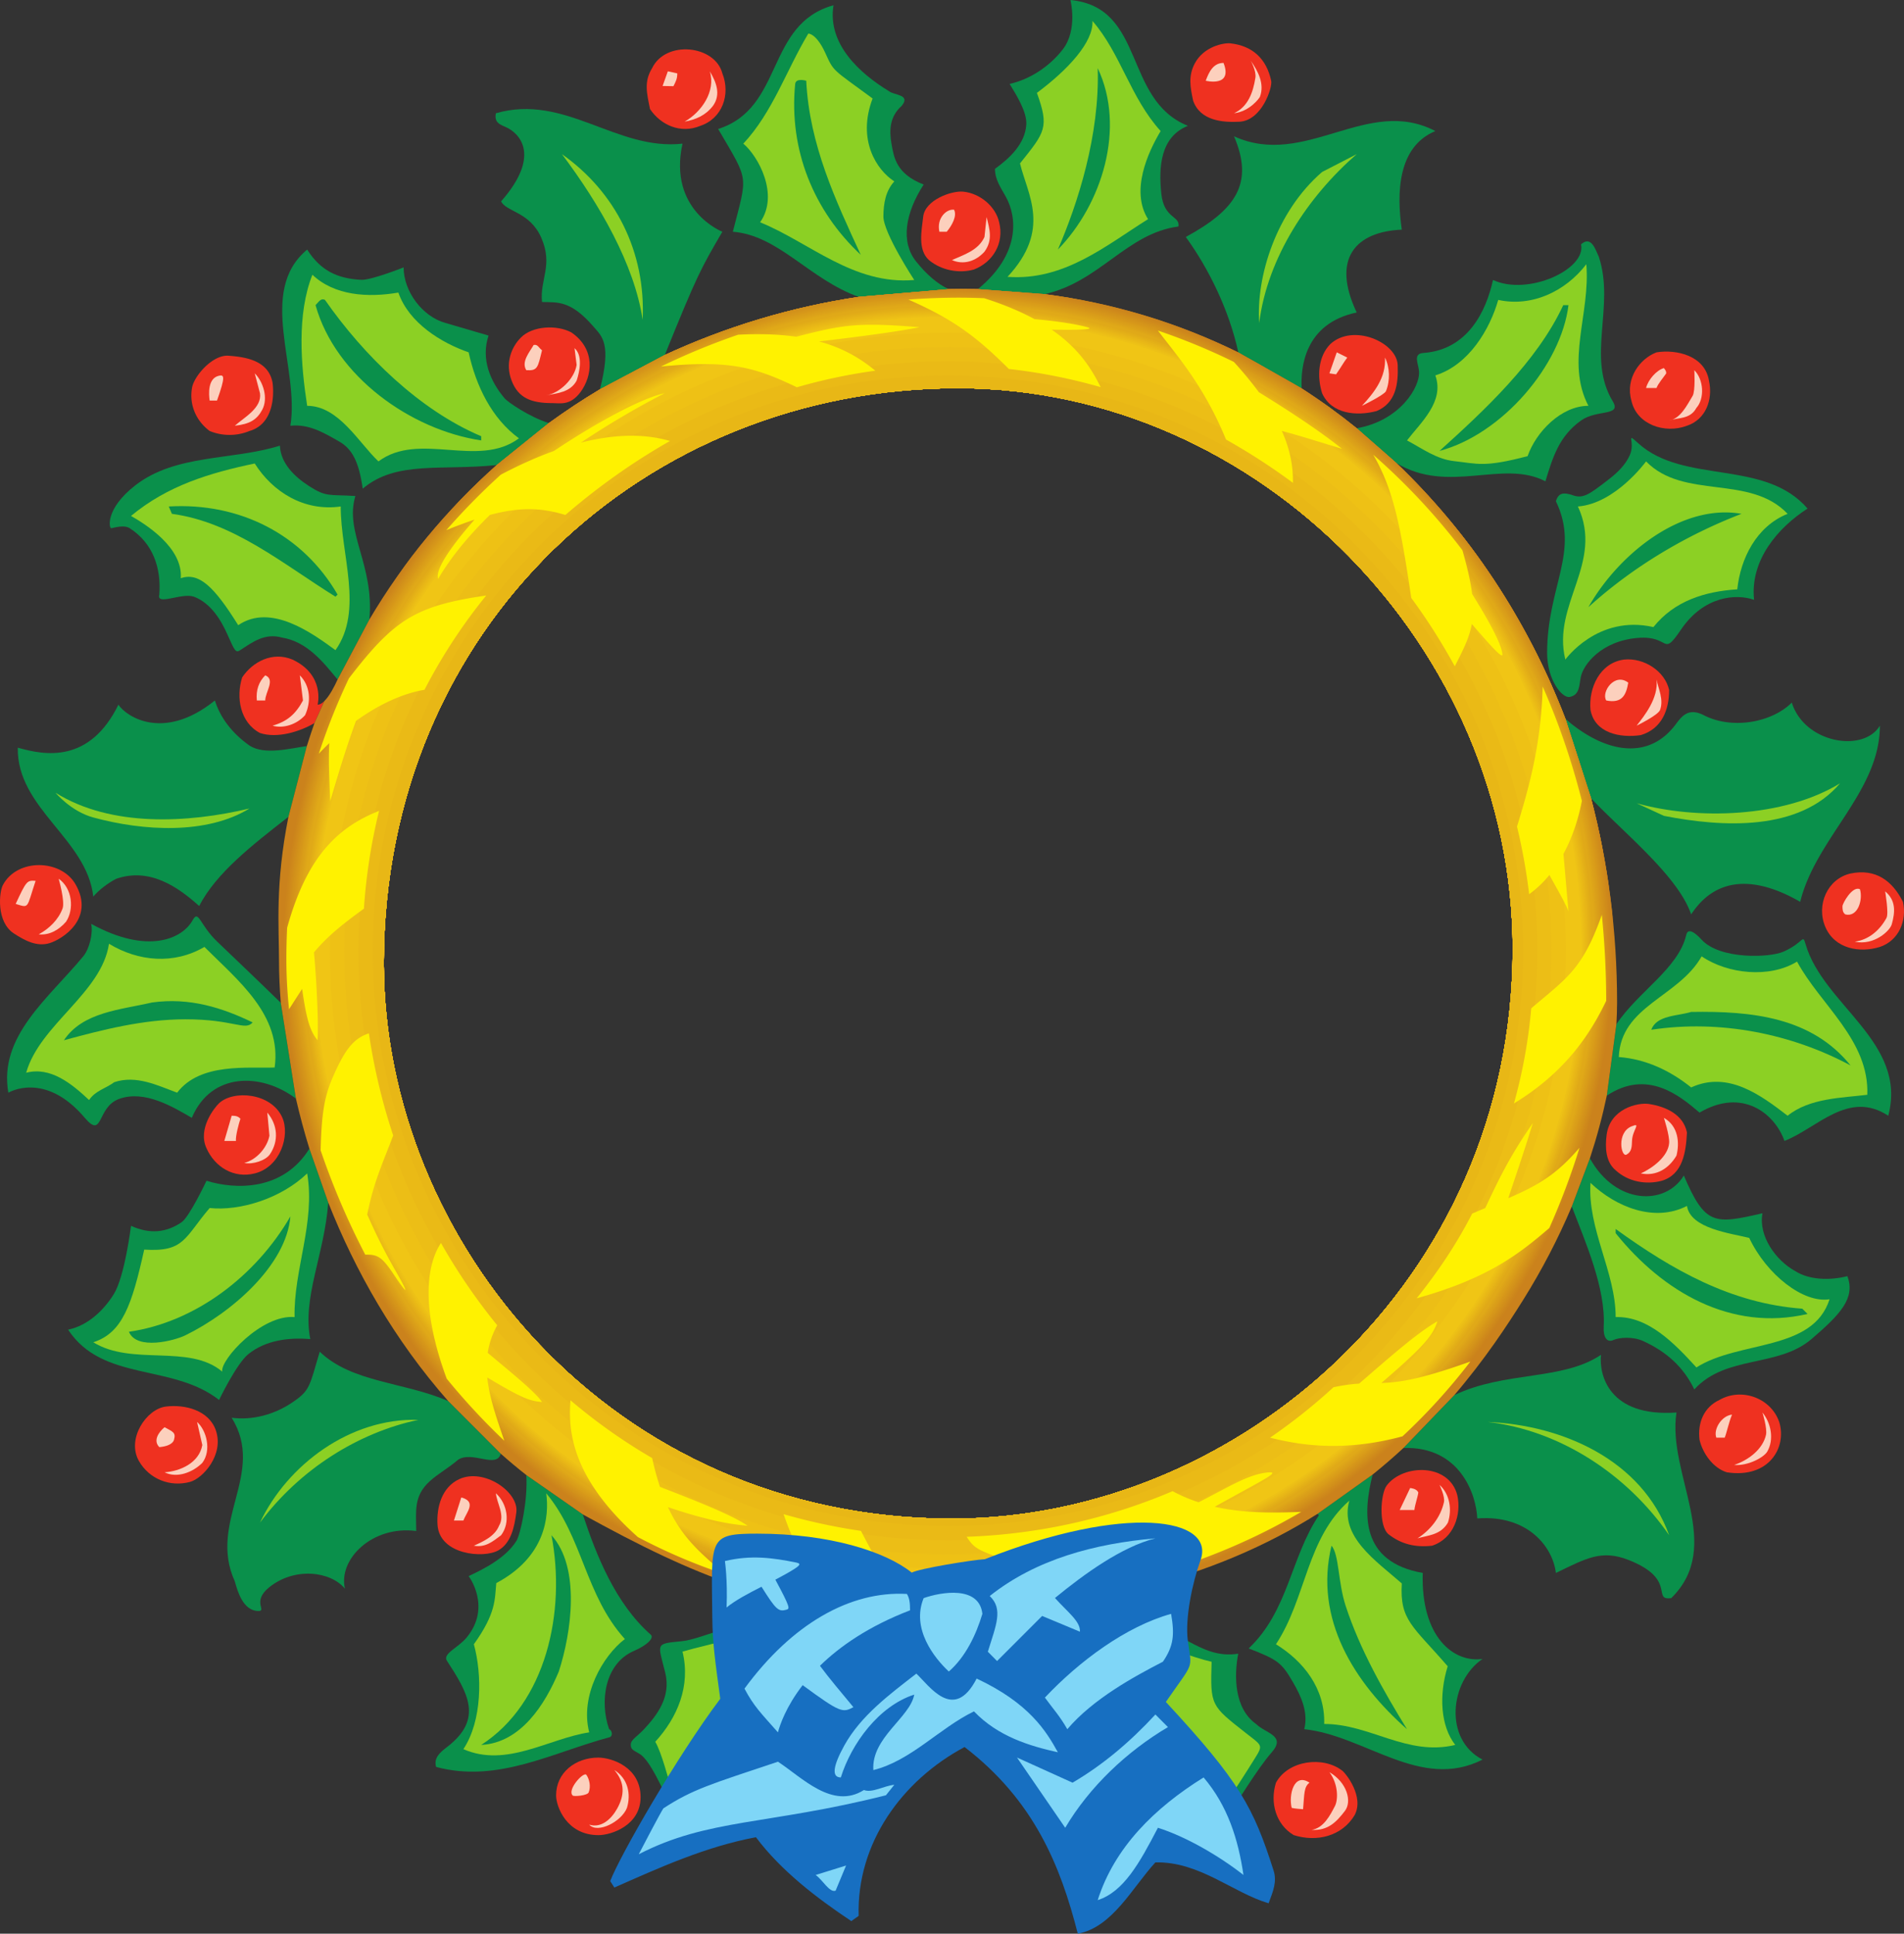 <svg xmlns="http://www.w3.org/2000/svg" width="425.433" height="432"><rect width="100%" height="100%" fill="#333333" stroke="none"/><defs><clipPath id="a"><path d="M152 237h300v296H152Zm0 0"/></clipPath><clipPath id="b"><path d="M304.328 259.23c67.602 0 123.977 58.27 123.977 125.278 0 74.258-61.328 127.273-125.266 127.273-76.473 0-126.969-62.328-126.969-124.094 0-75.296 58.418-128.457 128.258-128.457l1.332-22.171c-1.125 0-2.25.015-3.37.039l-20.114 1.73a159.376 159.376 0 0 0-43.32 12.985l-14.497 7.671a155.815 155.815 0 0 0-11.421 7.54l-11.637 9.37c-11.074 9.856-20.73 21.415-28.457 34.512l-7.106 13.403c-.66 1.48-1.777 3.652-2.953 4.816l-2.21 4.91a183.22 183.22 0 0 0-1.704 5.14l-4.113 15.805c-3.004 15.083-2.102 24.743-2.102 32.149 0 2.965.13 6.113.395 9.406l3.379 21.395a161.073 161.073 0 0 0 3.011 11.187l4.215 12.035c6.004 15.23 14.73 30.66 26.82 44.375L202.2 497.27a128.81 128.81 0 0 0 5.707 4.765l12.625 8.793c25.192 13.906 43.367 21.367 70.254 21.926 41.063.851 71.133-7.738 93.914-22.047l12.32-8.781a131.736 131.736 0 0 0 6.876-5.93l11.37-11.816c6.848-8.008 11.805-15.551 15.383-21.266a148.369 148.369 0 0 0 10.868-20.879l4.043-10.758a129.072 129.072 0 0 0 3.777-14.004l2.144-15.937c.09-1.652.153-3.285.153-4.875 0-15.926-2.031-31.227-5.82-45.625l-5.747-17.805c-8.55-22.172-21.515-41.61-37.765-57.09l-8.836-7.765a141.902 141.902 0 0 0-12.305-8.91l-14.156-8.028a137.541 137.541 0 0 0-43.285-13.023l-14.914-1.113a140.58 140.58 0 0 0-3.145-.043zm0 0"/></clipPath><clipPath id="c"><path d="M153 237h298v296H153Zm0 0"/></clipPath><clipPath id="d"><path d="M304.328 259.23c67.602 0 123.977 58.27 123.977 125.278 0 74.258-61.328 127.273-125.266 127.273-76.473 0-126.969-62.328-126.969-124.094 0-75.296 58.418-128.457 128.258-128.457l1.332-22.171c-1.125 0-2.25.015-3.37.039l-20.114 1.73a159.376 159.376 0 0 0-43.32 12.985l-14.497 7.671a155.815 155.815 0 0 0-11.421 7.54l-11.637 9.37c-11.074 9.856-20.73 21.415-28.457 34.512l-7.106 13.403c-.66 1.48-1.777 3.652-2.953 4.816l-2.21 4.91a183.22 183.22 0 0 0-1.704 5.14l-4.113 15.805c-3.004 15.083-2.102 24.743-2.102 32.149 0 2.965.13 6.113.395 9.406l3.379 21.395a161.073 161.073 0 0 0 3.011 11.187l4.215 12.035c6.004 15.23 14.73 30.66 26.82 44.375L202.2 497.27a128.81 128.81 0 0 0 5.707 4.765l12.625 8.793c25.192 13.906 43.367 21.367 70.254 21.926 41.063.851 71.133-7.738 93.914-22.047l12.32-8.781a131.736 131.736 0 0 0 6.876-5.93l11.37-11.816c6.848-8.008 11.805-15.551 15.383-21.266a148.369 148.369 0 0 0 10.868-20.879l4.043-10.758a129.072 129.072 0 0 0 3.777-14.004l2.144-15.937c.09-1.652.153-3.285.153-4.875 0-15.926-2.031-31.227-5.82-45.625l-5.747-17.805c-8.55-22.172-21.515-41.61-37.765-57.09l-8.836-7.765a141.902 141.902 0 0 0-12.305-8.91l-14.156-8.028a137.541 137.541 0 0 0-43.285-13.023l-14.914-1.113a140.58 140.58 0 0 0-3.145-.043zm0 0"/></clipPath><clipPath id="e"><path d="M154 237h297v296H154Zm0 0"/></clipPath><clipPath id="f"><path d="M304.328 259.23c67.602 0 123.977 58.27 123.977 125.278 0 74.258-61.328 127.273-125.266 127.273-76.473 0-126.969-62.328-126.969-124.094 0-75.296 58.418-128.457 128.258-128.457l1.332-22.171c-1.125 0-2.25.015-3.37.039l-20.114 1.73a159.376 159.376 0 0 0-43.32 12.985l-14.497 7.671a155.815 155.815 0 0 0-11.421 7.54l-11.637 9.37c-11.074 9.856-20.73 21.415-28.457 34.512l-7.106 13.403c-.66 1.48-1.777 3.652-2.953 4.816l-2.21 4.91a183.22 183.22 0 0 0-1.704 5.14l-4.113 15.805c-3.004 15.083-2.102 24.743-2.102 32.149 0 2.965.13 6.113.395 9.406l3.379 21.395a161.073 161.073 0 0 0 3.011 11.187l4.215 12.035c6.004 15.23 14.73 30.66 26.82 44.375L202.2 497.27a128.81 128.81 0 0 0 5.707 4.765l12.625 8.793c25.192 13.906 43.367 21.367 70.254 21.926 41.063.851 71.133-7.738 93.914-22.047l12.32-8.781a131.736 131.736 0 0 0 6.876-5.93l11.37-11.816c6.848-8.008 11.805-15.551 15.383-21.266a148.369 148.369 0 0 0 10.868-20.879l4.043-10.758a129.072 129.072 0 0 0 3.777-14.004l2.144-15.937c.09-1.652.153-3.285.153-4.875 0-15.926-2.031-31.227-5.82-45.625l-5.747-17.805c-8.55-22.172-21.515-41.61-37.765-57.09l-8.836-7.765a141.902 141.902 0 0 0-12.305-8.91l-14.156-8.028a137.541 137.541 0 0 0-43.285-13.023l-14.914-1.113a140.58 140.58 0 0 0-3.145-.043zm0 0"/></clipPath><clipPath id="g"><path d="M154 237h296v296H154Zm0 0"/></clipPath><clipPath id="h"><path d="M304.328 259.23c67.602 0 123.977 58.27 123.977 125.278 0 74.258-61.328 127.273-125.266 127.273-76.473 0-126.969-62.328-126.969-124.094 0-75.296 58.418-128.457 128.258-128.457l1.332-22.171c-1.125 0-2.25.015-3.37.039l-20.114 1.73a159.376 159.376 0 0 0-43.32 12.985l-14.497 7.671a155.815 155.815 0 0 0-11.421 7.54l-11.637 9.37c-11.074 9.856-20.73 21.415-28.457 34.512l-7.106 13.403c-.66 1.48-1.777 3.652-2.953 4.816l-2.21 4.91a183.22 183.22 0 0 0-1.704 5.14l-4.113 15.805c-3.004 15.083-2.102 24.743-2.102 32.149 0 2.965.13 6.113.395 9.406l3.379 21.395a161.073 161.073 0 0 0 3.011 11.187l4.215 12.035c6.004 15.23 14.73 30.66 26.82 44.375L202.2 497.27a128.81 128.81 0 0 0 5.707 4.765l12.625 8.793c25.192 13.906 43.367 21.367 70.254 21.926 41.063.851 71.133-7.738 93.914-22.047l12.32-8.781a131.736 131.736 0 0 0 6.876-5.93l11.37-11.816c6.848-8.008 11.805-15.551 15.383-21.266a148.369 148.369 0 0 0 10.868-20.879l4.043-10.758a129.072 129.072 0 0 0 3.777-14.004l2.144-15.937c.09-1.652.153-3.285.153-4.875 0-15.926-2.031-31.227-5.82-45.625l-5.747-17.805c-8.55-22.172-21.515-41.61-37.765-57.09l-8.836-7.765a141.902 141.902 0 0 0-12.305-8.91l-14.156-8.028a137.541 137.541 0 0 0-43.285-13.023l-14.914-1.113a140.58 140.58 0 0 0-3.145-.043zm0 0"/></clipPath><clipPath id="i"><path d="M155 237h295v295H155Zm0 0"/></clipPath><clipPath id="j"><path d="M304.328 259.23c67.602 0 123.977 58.27 123.977 125.278 0 74.258-61.328 127.273-125.266 127.273-76.473 0-126.969-62.328-126.969-124.094 0-75.296 58.418-128.457 128.258-128.457l1.332-22.171c-1.125 0-2.25.015-3.37.039l-20.114 1.73a159.376 159.376 0 0 0-43.32 12.985l-14.497 7.671a155.815 155.815 0 0 0-11.421 7.54l-11.637 9.37c-11.074 9.856-20.73 21.415-28.457 34.512l-7.106 13.403c-.66 1.48-1.777 3.652-2.953 4.816l-2.21 4.91a183.22 183.22 0 0 0-1.704 5.14l-4.113 15.805c-3.004 15.083-2.102 24.743-2.102 32.149 0 2.965.13 6.113.395 9.406l3.379 21.395a161.073 161.073 0 0 0 3.011 11.187l4.215 12.035c6.004 15.23 14.73 30.66 26.82 44.375L202.2 497.27a128.81 128.81 0 0 0 5.707 4.765l12.625 8.793c25.192 13.906 43.367 21.367 70.254 21.926 41.063.851 71.133-7.738 93.914-22.047l12.32-8.781a131.736 131.736 0 0 0 6.876-5.93l11.37-11.816c6.848-8.008 11.805-15.551 15.383-21.266a148.369 148.369 0 0 0 10.868-20.879l4.043-10.758a129.072 129.072 0 0 0 3.777-14.004l2.144-15.937c.09-1.652.153-3.285.153-4.875 0-15.926-2.031-31.227-5.82-45.625l-5.747-17.805c-8.55-22.172-21.515-41.61-37.765-57.09l-8.836-7.765a141.902 141.902 0 0 0-12.305-8.91l-14.156-8.028a137.541 137.541 0 0 0-43.285-13.023l-14.914-1.113a140.58 140.58 0 0 0-3.145-.043zm0 0"/></clipPath><clipPath id="k"><path d="M155 238h294v294H155Zm0 0"/></clipPath><clipPath id="l"><path d="M304.328 259.23c67.602 0 123.977 58.27 123.977 125.278 0 74.258-61.328 127.273-125.266 127.273-76.473 0-126.969-62.328-126.969-124.094 0-75.296 58.418-128.457 128.258-128.457l1.332-22.171c-1.125 0-2.25.015-3.37.039l-20.114 1.73a159.376 159.376 0 0 0-43.32 12.985l-14.497 7.671a155.815 155.815 0 0 0-11.421 7.54l-11.637 9.37c-11.074 9.856-20.73 21.415-28.457 34.512l-7.106 13.403c-.66 1.48-1.777 3.652-2.953 4.816l-2.21 4.91a183.22 183.22 0 0 0-1.704 5.14l-4.113 15.805c-3.004 15.083-2.102 24.743-2.102 32.149 0 2.965.13 6.113.395 9.406l3.379 21.395a161.073 161.073 0 0 0 3.011 11.187l4.215 12.035c6.004 15.23 14.73 30.66 26.82 44.375L202.2 497.27a128.81 128.81 0 0 0 5.707 4.765l12.625 8.793c25.192 13.906 43.367 21.367 70.254 21.926 41.063.851 71.133-7.738 93.914-22.047l12.32-8.781a131.736 131.736 0 0 0 6.876-5.93l11.37-11.816c6.848-8.008 11.805-15.551 15.383-21.266a148.369 148.369 0 0 0 10.868-20.879l4.043-10.758a129.072 129.072 0 0 0 3.777-14.004l2.144-15.937c.09-1.652.153-3.285.153-4.875 0-15.926-2.031-31.227-5.82-45.625l-5.747-17.805c-8.55-22.172-21.515-41.61-37.765-57.09l-8.836-7.765a141.902 141.902 0 0 0-12.305-8.91l-14.156-8.028a137.541 137.541 0 0 0-43.285-13.023l-14.914-1.113a140.58 140.58 0 0 0-3.145-.043zm0 0"/></clipPath><clipPath id="m"><path d="M156 238h293v293H156Zm0 0"/></clipPath><clipPath id="n"><path d="M304.328 259.23c67.602 0 123.977 58.27 123.977 125.278 0 74.258-61.328 127.273-125.266 127.273-76.473 0-126.969-62.328-126.969-124.094 0-75.296 58.418-128.457 128.258-128.457l1.332-22.171c-1.125 0-2.25.015-3.37.039l-20.114 1.73a159.376 159.376 0 0 0-43.32 12.985l-14.497 7.671a155.815 155.815 0 0 0-11.421 7.54l-11.637 9.37c-11.074 9.856-20.73 21.415-28.457 34.512l-7.106 13.403c-.66 1.48-1.777 3.652-2.953 4.816l-2.21 4.91a183.22 183.22 0 0 0-1.704 5.14l-4.113 15.805c-3.004 15.083-2.102 24.743-2.102 32.149 0 2.965.13 6.113.395 9.406l3.379 21.395a161.073 161.073 0 0 0 3.011 11.187l4.215 12.035c6.004 15.23 14.73 30.66 26.82 44.375L202.2 497.27a128.81 128.81 0 0 0 5.707 4.765l12.625 8.793c25.192 13.906 43.367 21.367 70.254 21.926 41.063.851 71.133-7.738 93.914-22.047l12.32-8.781a131.736 131.736 0 0 0 6.876-5.93l11.37-11.816c6.848-8.008 11.805-15.551 15.383-21.266a148.369 148.369 0 0 0 10.868-20.879l4.043-10.758a129.072 129.072 0 0 0 3.777-14.004l2.144-15.937c.09-1.652.153-3.285.153-4.875 0-15.926-2.031-31.227-5.82-45.625l-5.747-17.805c-8.55-22.172-21.515-41.61-37.765-57.09l-8.836-7.765a141.902 141.902 0 0 0-12.305-8.91l-14.156-8.028a137.541 137.541 0 0 0-43.285-13.023l-14.914-1.113a140.58 140.58 0 0 0-3.145-.043zm0 0"/></clipPath><clipPath id="o"><path d="M156 239h292v292H156Zm0 0"/></clipPath><clipPath id="p"><path d="M304.328 259.23c67.602 0 123.977 58.27 123.977 125.278 0 74.258-61.328 127.273-125.266 127.273-76.473 0-126.969-62.328-126.969-124.094 0-75.296 58.418-128.457 128.258-128.457l1.332-22.171c-1.125 0-2.25.015-3.37.039l-20.114 1.73a159.376 159.376 0 0 0-43.32 12.985l-14.497 7.671a155.815 155.815 0 0 0-11.421 7.54l-11.637 9.37c-11.074 9.856-20.73 21.415-28.457 34.512l-7.106 13.403c-.66 1.48-1.777 3.652-2.953 4.816l-2.21 4.91a183.22 183.22 0 0 0-1.704 5.14l-4.113 15.805c-3.004 15.083-2.102 24.743-2.102 32.149 0 2.965.13 6.113.395 9.406l3.379 21.395a161.073 161.073 0 0 0 3.011 11.187l4.215 12.035c6.004 15.23 14.73 30.66 26.82 44.375L202.2 497.27a128.81 128.81 0 0 0 5.707 4.765l12.625 8.793c25.192 13.906 43.367 21.367 70.254 21.926 41.063.851 71.133-7.738 93.914-22.047l12.32-8.781a131.736 131.736 0 0 0 6.876-5.93l11.37-11.816c6.848-8.008 11.805-15.551 15.383-21.266a148.369 148.369 0 0 0 10.868-20.879l4.043-10.758a129.072 129.072 0 0 0 3.777-14.004l2.144-15.937c.09-1.652.153-3.285.153-4.875 0-15.926-2.031-31.227-5.82-45.625l-5.747-17.805c-8.55-22.172-21.515-41.61-37.765-57.09l-8.836-7.765a141.902 141.902 0 0 0-12.305-8.91l-14.156-8.028a137.541 137.541 0 0 0-43.285-13.023l-14.914-1.113a140.58 140.58 0 0 0-3.145-.043zm0 0"/></clipPath><clipPath id="q"><path d="M157 239h291v291H157Zm0 0"/></clipPath><clipPath id="r"><path d="M304.328 259.23c67.602 0 123.977 58.27 123.977 125.278 0 74.258-61.328 127.273-125.266 127.273-76.473 0-126.969-62.328-126.969-124.094 0-75.296 58.418-128.457 128.258-128.457l1.332-22.171c-1.125 0-2.25.015-3.37.039l-20.114 1.73a159.376 159.376 0 0 0-43.32 12.985l-14.497 7.671a155.815 155.815 0 0 0-11.421 7.54l-11.637 9.37c-11.074 9.856-20.73 21.415-28.457 34.512l-7.106 13.403c-.66 1.48-1.777 3.652-2.953 4.816l-2.21 4.91a183.22 183.22 0 0 0-1.704 5.14l-4.113 15.805c-3.004 15.083-2.102 24.743-2.102 32.149 0 2.965.13 6.113.395 9.406l3.379 21.395a161.073 161.073 0 0 0 3.011 11.187l4.215 12.035c6.004 15.23 14.73 30.66 26.82 44.375L202.2 497.27a128.81 128.81 0 0 0 5.707 4.765l12.625 8.793c25.192 13.906 43.367 21.367 70.254 21.926 41.063.851 71.133-7.738 93.914-22.047l12.32-8.781a131.736 131.736 0 0 0 6.876-5.93l11.37-11.816c6.848-8.008 11.805-15.551 15.383-21.266a148.369 148.369 0 0 0 10.868-20.879l4.043-10.758a129.072 129.072 0 0 0 3.777-14.004l2.144-15.937c.09-1.652.153-3.285.153-4.875 0-15.926-2.031-31.227-5.82-45.625l-5.747-17.805c-8.55-22.172-21.515-41.61-37.765-57.09l-8.836-7.765a141.902 141.902 0 0 0-12.305-8.91l-14.156-8.028a137.541 137.541 0 0 0-43.285-13.023l-14.914-1.113a140.58 140.58 0 0 0-3.145-.043zm0 0"/></clipPath><clipPath id="s"><path d="M157 240h290v290H157Zm0 0"/></clipPath><clipPath id="t"><path d="M304.328 259.23c67.602 0 123.977 58.27 123.977 125.278 0 74.258-61.328 127.273-125.266 127.273-76.473 0-126.969-62.328-126.969-124.094 0-75.296 58.418-128.457 128.258-128.457l1.332-22.171c-1.125 0-2.25.015-3.37.039l-20.114 1.73a159.376 159.376 0 0 0-43.32 12.985l-14.497 7.671a155.815 155.815 0 0 0-11.421 7.54l-11.637 9.37c-11.074 9.856-20.73 21.415-28.457 34.512l-7.106 13.403c-.66 1.48-1.777 3.652-2.953 4.816l-2.21 4.91a183.22 183.22 0 0 0-1.704 5.14l-4.113 15.805c-3.004 15.083-2.102 24.743-2.102 32.149 0 2.965.13 6.113.395 9.406l3.379 21.395a161.073 161.073 0 0 0 3.011 11.187l4.215 12.035c6.004 15.23 14.73 30.66 26.82 44.375L202.2 497.27a128.81 128.81 0 0 0 5.707 4.765l12.625 8.793c25.192 13.906 43.367 21.367 70.254 21.926 41.063.851 71.133-7.738 93.914-22.047l12.32-8.781a131.736 131.736 0 0 0 6.876-5.93l11.37-11.816c6.848-8.008 11.805-15.551 15.383-21.266a148.369 148.369 0 0 0 10.868-20.879l4.043-10.758a129.072 129.072 0 0 0 3.777-14.004l2.144-15.937c.09-1.652.153-3.285.153-4.875 0-15.926-2.031-31.227-5.82-45.625l-5.747-17.805c-8.55-22.172-21.515-41.61-37.765-57.09l-8.836-7.765a141.902 141.902 0 0 0-12.305-8.91l-14.156-8.028a137.541 137.541 0 0 0-43.285-13.023l-14.914-1.113a140.58 140.58 0 0 0-3.145-.043zm0 0"/></clipPath><clipPath id="u"><path d="M158 241h288v288H158Zm0 0"/></clipPath><clipPath id="v"><path d="M304.328 259.23c67.602 0 123.977 58.27 123.977 125.278 0 74.258-61.328 127.273-125.266 127.273-76.473 0-126.969-62.328-126.969-124.094 0-75.296 58.418-128.457 128.258-128.457l1.332-22.171c-1.125 0-2.25.015-3.37.039l-20.114 1.73a159.376 159.376 0 0 0-43.32 12.985l-14.497 7.671a155.815 155.815 0 0 0-11.421 7.54l-11.637 9.37c-11.074 9.856-20.73 21.415-28.457 34.512l-7.106 13.403c-.66 1.48-1.777 3.652-2.953 4.816l-2.21 4.91a183.22 183.22 0 0 0-1.704 5.14l-4.113 15.805c-3.004 15.083-2.102 24.743-2.102 32.149 0 2.965.13 6.113.395 9.406l3.379 21.395a161.073 161.073 0 0 0 3.011 11.187l4.215 12.035c6.004 15.23 14.73 30.66 26.82 44.375L202.2 497.27a128.81 128.81 0 0 0 5.707 4.765l12.625 8.793c25.192 13.906 43.367 21.367 70.254 21.926 41.063.851 71.133-7.738 93.914-22.047l12.32-8.781a131.736 131.736 0 0 0 6.876-5.93l11.37-11.816c6.848-8.008 11.805-15.551 15.383-21.266a148.369 148.369 0 0 0 10.868-20.879l4.043-10.758a129.072 129.072 0 0 0 3.777-14.004l2.144-15.937c.09-1.652.153-3.285.153-4.875 0-15.926-2.031-31.227-5.82-45.625l-5.747-17.805c-8.55-22.172-21.515-41.61-37.765-57.09l-8.836-7.765a141.902 141.902 0 0 0-12.305-8.91l-14.156-8.028a137.541 137.541 0 0 0-43.285-13.023l-14.914-1.113a140.58 140.58 0 0 0-3.145-.043zm0 0"/></clipPath><clipPath id="w"><path d="M159 242h286v286H159Zm0 0"/></clipPath><clipPath id="x"><path d="M304.328 259.23c67.602 0 123.977 58.27 123.977 125.278 0 74.258-61.328 127.273-125.266 127.273-76.473 0-126.969-62.328-126.969-124.094 0-75.296 58.418-128.457 128.258-128.457l1.332-22.171c-1.125 0-2.25.015-3.37.039l-20.114 1.73a159.376 159.376 0 0 0-43.32 12.985l-14.497 7.671a155.815 155.815 0 0 0-11.421 7.54l-11.637 9.37c-11.074 9.856-20.73 21.415-28.457 34.512l-7.106 13.403c-.66 1.48-1.777 3.652-2.953 4.816l-2.21 4.91a183.22 183.22 0 0 0-1.704 5.14l-4.113 15.805c-3.004 15.083-2.102 24.743-2.102 32.149 0 2.965.13 6.113.395 9.406l3.379 21.395a161.073 161.073 0 0 0 3.011 11.187l4.215 12.035c6.004 15.23 14.73 30.66 26.82 44.375L202.2 497.27a128.81 128.81 0 0 0 5.707 4.765l12.625 8.793c25.192 13.906 43.367 21.367 70.254 21.926 41.063.851 71.133-7.738 93.914-22.047l12.32-8.781a131.736 131.736 0 0 0 6.876-5.93l11.37-11.816c6.848-8.008 11.805-15.551 15.383-21.266a148.369 148.369 0 0 0 10.868-20.879l4.043-10.758a129.072 129.072 0 0 0 3.777-14.004l2.144-15.937c.09-1.652.153-3.285.153-4.875 0-15.926-2.031-31.227-5.82-45.625l-5.747-17.805c-8.55-22.172-21.515-41.61-37.765-57.09l-8.836-7.765a141.902 141.902 0 0 0-12.305-8.91l-14.156-8.028a137.541 137.541 0 0 0-43.285-13.023l-14.914-1.113a140.58 140.58 0 0 0-3.145-.043zm0 0"/></clipPath><clipPath id="y"><path d="M160 242h285v285H160Zm0 0"/></clipPath><clipPath id="z"><path d="M304.328 259.23c67.602 0 123.977 58.27 123.977 125.278 0 74.258-61.328 127.273-125.266 127.273-76.473 0-126.969-62.328-126.969-124.094 0-75.296 58.418-128.457 128.258-128.457l1.332-22.171c-1.125 0-2.25.015-3.37.039l-20.114 1.73a159.376 159.376 0 0 0-43.32 12.985l-14.497 7.671a155.815 155.815 0 0 0-11.421 7.54l-11.637 9.37c-11.074 9.856-20.73 21.415-28.457 34.512l-7.106 13.403c-.66 1.48-1.777 3.652-2.953 4.816l-2.21 4.91a183.22 183.22 0 0 0-1.704 5.14l-4.113 15.805c-3.004 15.083-2.102 24.743-2.102 32.149 0 2.965.13 6.113.395 9.406l3.379 21.395a161.073 161.073 0 0 0 3.011 11.187l4.215 12.035c6.004 15.23 14.73 30.66 26.82 44.375L202.2 497.27a128.81 128.81 0 0 0 5.707 4.765l12.625 8.793c25.192 13.906 43.367 21.367 70.254 21.926 41.063.851 71.133-7.738 93.914-22.047l12.32-8.781a131.736 131.736 0 0 0 6.876-5.93l11.37-11.816c6.848-8.008 11.805-15.551 15.383-21.266a148.369 148.369 0 0 0 10.868-20.879l4.043-10.758a129.072 129.072 0 0 0 3.777-14.004l2.144-15.937c.09-1.652.153-3.285.153-4.875 0-15.926-2.031-31.227-5.82-45.625l-5.747-17.805c-8.55-22.172-21.515-41.61-37.765-57.09l-8.836-7.765a141.902 141.902 0 0 0-12.305-8.91l-14.156-8.028a137.541 137.541 0 0 0-43.285-13.023l-14.914-1.113a140.58 140.58 0 0 0-3.145-.043zm0 0"/></clipPath><clipPath id="A"><path d="M160 243h284v284H160Zm0 0"/></clipPath><clipPath id="B"><path d="M304.328 259.23c67.602 0 123.977 58.27 123.977 125.278 0 74.258-61.328 127.273-125.266 127.273-76.473 0-126.969-62.328-126.969-124.094 0-75.296 58.418-128.457 128.258-128.457l1.332-22.171c-1.125 0-2.25.015-3.37.039l-20.114 1.73a159.376 159.376 0 0 0-43.32 12.985l-14.497 7.671a155.815 155.815 0 0 0-11.421 7.54l-11.637 9.37c-11.074 9.856-20.73 21.415-28.457 34.512l-7.106 13.403c-.66 1.48-1.777 3.652-2.953 4.816l-2.21 4.91a183.22 183.22 0 0 0-1.704 5.14l-4.113 15.805c-3.004 15.083-2.102 24.743-2.102 32.149 0 2.965.13 6.113.395 9.406l3.379 21.395a161.073 161.073 0 0 0 3.011 11.187l4.215 12.035c6.004 15.23 14.73 30.66 26.82 44.375L202.2 497.27a128.81 128.81 0 0 0 5.707 4.765l12.625 8.793c25.192 13.906 43.367 21.367 70.254 21.926 41.063.851 71.133-7.738 93.914-22.047l12.32-8.781a131.736 131.736 0 0 0 6.876-5.93l11.37-11.816c6.848-8.008 11.805-15.551 15.383-21.266a148.369 148.369 0 0 0 10.868-20.879l4.043-10.758a129.072 129.072 0 0 0 3.777-14.004l2.144-15.937c.09-1.652.153-3.285.153-4.875 0-15.926-2.031-31.227-5.82-45.625l-5.747-17.805c-8.55-22.172-21.515-41.61-37.765-57.09l-8.836-7.765a141.902 141.902 0 0 0-12.305-8.91l-14.156-8.028a137.541 137.541 0 0 0-43.285-13.023l-14.914-1.113a140.58 140.58 0 0 0-3.145-.043zm0 0"/></clipPath><clipPath id="C"><path d="M164 246h277v277H164Zm0 0"/></clipPath><clipPath id="D"><path d="M304.328 259.23c67.602 0 123.977 58.27 123.977 125.278 0 74.258-61.328 127.273-125.266 127.273-76.473 0-126.969-62.328-126.969-124.094 0-75.296 58.418-128.457 128.258-128.457l1.332-22.171c-1.125 0-2.25.015-3.37.039l-20.114 1.73a159.376 159.376 0 0 0-43.32 12.985l-14.497 7.671a155.815 155.815 0 0 0-11.421 7.54l-11.637 9.37c-11.074 9.856-20.73 21.415-28.457 34.512l-7.106 13.403c-.66 1.48-1.777 3.652-2.953 4.816l-2.21 4.91a183.22 183.22 0 0 0-1.704 5.14l-4.113 15.805c-3.004 15.083-2.102 24.743-2.102 32.149 0 2.965.13 6.113.395 9.406l3.379 21.395a161.073 161.073 0 0 0 3.011 11.187l4.215 12.035c6.004 15.23 14.73 30.66 26.82 44.375L202.2 497.27a128.81 128.81 0 0 0 5.707 4.765l12.625 8.793c25.192 13.906 43.367 21.367 70.254 21.926 41.063.851 71.133-7.738 93.914-22.047l12.32-8.781a131.736 131.736 0 0 0 6.876-5.93l11.37-11.816c6.848-8.008 11.805-15.551 15.383-21.266a148.369 148.369 0 0 0 10.868-20.879l4.043-10.758a129.072 129.072 0 0 0 3.777-14.004l2.144-15.937c.09-1.652.153-3.285.153-4.875 0-15.926-2.031-31.227-5.82-45.625l-5.747-17.805c-8.55-22.172-21.515-41.61-37.765-57.09l-8.836-7.765a141.902 141.902 0 0 0-12.305-8.91l-14.156-8.028a137.541 137.541 0 0 0-43.285-13.023l-14.914-1.113a140.58 140.58 0 0 0-3.145-.043zm0 0"/></clipPath><clipPath id="E"><path d="M167 250h270v270H167Zm0 0"/></clipPath><clipPath id="F"><path d="M304.328 259.23c67.602 0 123.977 58.27 123.977 125.278 0 74.258-61.328 127.273-125.266 127.273-76.473 0-126.969-62.328-126.969-124.094 0-75.296 58.418-128.457 128.258-128.457l1.332-22.171c-1.125 0-2.25.015-3.37.039l-20.114 1.73a159.376 159.376 0 0 0-43.32 12.985l-14.497 7.671a155.815 155.815 0 0 0-11.421 7.54l-11.637 9.37c-11.074 9.856-20.73 21.415-28.457 34.512l-7.106 13.403c-.66 1.48-1.777 3.652-2.953 4.816l-2.21 4.91a183.22 183.22 0 0 0-1.704 5.14l-4.113 15.805c-3.004 15.083-2.102 24.743-2.102 32.149 0 2.965.13 6.113.395 9.406l3.379 21.395a161.073 161.073 0 0 0 3.011 11.187l4.215 12.035c6.004 15.23 14.73 30.66 26.82 44.375L202.2 497.27a128.81 128.81 0 0 0 5.707 4.765l12.625 8.793c25.192 13.906 43.367 21.367 70.254 21.926 41.063.851 71.133-7.738 93.914-22.047l12.32-8.781a131.736 131.736 0 0 0 6.876-5.93l11.37-11.816c6.848-8.008 11.805-15.551 15.383-21.266a148.369 148.369 0 0 0 10.868-20.879l4.043-10.758a129.072 129.072 0 0 0 3.777-14.004l2.144-15.937c.09-1.652.153-3.285.153-4.875 0-15.926-2.031-31.227-5.82-45.625l-5.747-17.805c-8.55-22.172-21.515-41.61-37.765-57.09l-8.836-7.765a141.902 141.902 0 0 0-12.305-8.91l-14.156-8.028a137.541 137.541 0 0 0-43.285-13.023l-14.914-1.113a140.58 140.58 0 0 0-3.145-.043zm0 0"/></clipPath><clipPath id="G"><path d="M170 253h264v264H170Zm0 0"/></clipPath><clipPath id="H"><path d="M304.328 259.23c67.602 0 123.977 58.27 123.977 125.278 0 74.258-61.328 127.273-125.266 127.273-76.473 0-126.969-62.328-126.969-124.094 0-75.296 58.418-128.457 128.258-128.457l1.332-22.171c-1.125 0-2.25.015-3.37.039l-20.114 1.73a159.376 159.376 0 0 0-43.32 12.985l-14.497 7.671a155.815 155.815 0 0 0-11.421 7.54l-11.637 9.37c-11.074 9.856-20.73 21.415-28.457 34.512l-7.106 13.403c-.66 1.48-1.777 3.652-2.953 4.816l-2.21 4.91a183.22 183.22 0 0 0-1.704 5.14l-4.113 15.805c-3.004 15.083-2.102 24.743-2.102 32.149 0 2.965.13 6.113.395 9.406l3.379 21.395a161.073 161.073 0 0 0 3.011 11.187l4.215 12.035c6.004 15.23 14.73 30.66 26.82 44.375L202.2 497.27a128.81 128.81 0 0 0 5.707 4.765l12.625 8.793c25.192 13.906 43.367 21.367 70.254 21.926 41.063.851 71.133-7.738 93.914-22.047l12.32-8.781a131.736 131.736 0 0 0 6.876-5.93l11.37-11.816c6.848-8.008 11.805-15.551 15.383-21.266a148.369 148.369 0 0 0 10.868-20.879l4.043-10.758a129.072 129.072 0 0 0 3.777-14.004l2.144-15.937c.09-1.652.153-3.285.153-4.875 0-15.926-2.031-31.227-5.82-45.625l-5.747-17.805c-8.55-22.172-21.515-41.61-37.765-57.09l-8.836-7.765a141.902 141.902 0 0 0-12.305-8.91l-14.156-8.028a137.541 137.541 0 0 0-43.285-13.023l-14.914-1.113a140.58 140.58 0 0 0-3.145-.043zm0 0"/></clipPath><clipPath id="I"><path d="M173 256h258v258H173Zm0 0"/></clipPath><clipPath id="J"><path d="M304.328 259.23c67.602 0 123.977 58.27 123.977 125.278 0 74.258-61.328 127.273-125.266 127.273-76.473 0-126.969-62.328-126.969-124.094 0-75.296 58.418-128.457 128.258-128.457l1.332-22.171c-1.125 0-2.25.015-3.37.039l-20.114 1.73a159.376 159.376 0 0 0-43.32 12.985l-14.497 7.671a155.815 155.815 0 0 0-11.421 7.54l-11.637 9.37c-11.074 9.856-20.73 21.415-28.457 34.512l-7.106 13.403c-.66 1.48-1.777 3.652-2.953 4.816l-2.21 4.91a183.22 183.22 0 0 0-1.704 5.14l-4.113 15.805c-3.004 15.083-2.102 24.743-2.102 32.149 0 2.965.13 6.113.395 9.406l3.379 21.395a161.073 161.073 0 0 0 3.011 11.187l4.215 12.035c6.004 15.23 14.73 30.66 26.82 44.375L202.2 497.27a128.81 128.81 0 0 0 5.707 4.765l12.625 8.793c25.192 13.906 43.367 21.367 70.254 21.926 41.063.851 71.133-7.738 93.914-22.047l12.32-8.781a131.736 131.736 0 0 0 6.876-5.93l11.37-11.816c6.848-8.008 11.805-15.551 15.383-21.266a148.369 148.369 0 0 0 10.868-20.879l4.043-10.758a129.072 129.072 0 0 0 3.777-14.004l2.144-15.937c.09-1.652.153-3.285.153-4.875 0-15.926-2.031-31.227-5.82-45.625l-5.747-17.805c-8.55-22.172-21.515-41.61-37.765-57.09l-8.836-7.765a141.902 141.902 0 0 0-12.305-8.91l-14.156-8.028a137.541 137.541 0 0 0-43.285-13.023l-14.914-1.113a140.58 140.58 0 0 0-3.145-.043zm0 0"/></clipPath><clipPath id="K"><path d="M176 259h252v252H176Zm0 0"/></clipPath><clipPath id="L"><path d="M304.328 259.23c67.602 0 123.977 58.27 123.977 125.278 0 74.258-61.328 127.273-125.266 127.273-76.473 0-126.969-62.328-126.969-124.094 0-75.296 58.418-128.457 128.258-128.457l1.332-22.171c-1.125 0-2.25.015-3.37.039l-20.114 1.73a159.376 159.376 0 0 0-43.32 12.985l-14.497 7.671a155.815 155.815 0 0 0-11.421 7.54l-11.637 9.37c-11.074 9.856-20.73 21.415-28.457 34.512l-7.106 13.403c-.66 1.48-1.777 3.652-2.953 4.816l-2.21 4.91a183.22 183.22 0 0 0-1.704 5.14l-4.113 15.805c-3.004 15.083-2.102 24.743-2.102 32.149 0 2.965.13 6.113.395 9.406l3.379 21.395a161.073 161.073 0 0 0 3.011 11.187l4.215 12.035c6.004 15.23 14.73 30.66 26.82 44.375L202.2 497.27a128.81 128.81 0 0 0 5.707 4.765l12.625 8.793c25.192 13.906 43.367 21.367 70.254 21.926 41.063.851 71.133-7.738 93.914-22.047l12.32-8.781a131.736 131.736 0 0 0 6.876-5.93l11.37-11.816c6.848-8.008 11.805-15.551 15.383-21.266a148.369 148.369 0 0 0 10.868-20.879l4.043-10.758a129.072 129.072 0 0 0 3.777-14.004l2.144-15.937c.09-1.652.153-3.285.153-4.875 0-15.926-2.031-31.227-5.82-45.625l-5.747-17.805c-8.55-22.172-21.515-41.61-37.765-57.09l-8.836-7.765a141.902 141.902 0 0 0-12.305-8.91l-14.156-8.028a137.541 137.541 0 0 0-43.285-13.023l-14.914-1.113a140.58 140.58 0 0 0-3.145-.043zm0 0"/></clipPath><clipPath id="M"><path d="M179 262h246v246H179Zm0 0"/></clipPath><clipPath id="N"><path d="M304.328 259.23c67.602 0 123.977 58.27 123.977 125.278 0 74.258-61.328 127.273-125.266 127.273-76.473 0-126.969-62.328-126.969-124.094 0-75.296 58.418-128.457 128.258-128.457l1.332-22.171c-1.125 0-2.25.015-3.37.039l-20.114 1.73a159.376 159.376 0 0 0-43.32 12.985l-14.497 7.671a155.815 155.815 0 0 0-11.421 7.54l-11.637 9.37c-11.074 9.856-20.73 21.415-28.457 34.512l-7.106 13.403c-.66 1.48-1.777 3.652-2.953 4.816l-2.21 4.91a183.22 183.22 0 0 0-1.704 5.14l-4.113 15.805c-3.004 15.083-2.102 24.743-2.102 32.149 0 2.965.13 6.113.395 9.406l3.379 21.395a161.073 161.073 0 0 0 3.011 11.187l4.215 12.035c6.004 15.23 14.73 30.66 26.82 44.375L202.2 497.27a128.81 128.81 0 0 0 5.707 4.765l12.625 8.793c25.192 13.906 43.367 21.367 70.254 21.926 41.063.851 71.133-7.738 93.914-22.047l12.32-8.781a131.736 131.736 0 0 0 6.876-5.93l11.37-11.816c6.848-8.008 11.805-15.551 15.383-21.266a148.369 148.369 0 0 0 10.868-20.879l4.043-10.758a129.072 129.072 0 0 0 3.777-14.004l2.144-15.937c.09-1.652.153-3.285.153-4.875 0-15.926-2.031-31.227-5.82-45.625l-5.747-17.805c-8.55-22.172-21.515-41.61-37.765-57.09l-8.836-7.765a141.902 141.902 0 0 0-12.305-8.91l-14.156-8.028a137.541 137.541 0 0 0-43.285-13.023l-14.914-1.113a140.58 140.58 0 0 0-3.145-.043zm0 0"/></clipPath><clipPath id="O"><path d="M183 265h239v239H183Zm0 0"/></clipPath><clipPath id="P"><path d="M304.328 259.23c67.602 0 123.977 58.27 123.977 125.278 0 74.258-61.328 127.273-125.266 127.273-76.473 0-126.969-62.328-126.969-124.094 0-75.296 58.418-128.457 128.258-128.457l1.332-22.171c-1.125 0-2.25.015-3.37.039l-20.114 1.73a159.376 159.376 0 0 0-43.32 12.985l-14.497 7.671a155.815 155.815 0 0 0-11.421 7.54l-11.637 9.37c-11.074 9.856-20.73 21.415-28.457 34.512l-7.106 13.403c-.66 1.48-1.777 3.652-2.953 4.816l-2.21 4.91a183.22 183.22 0 0 0-1.704 5.14l-4.113 15.805c-3.004 15.083-2.102 24.743-2.102 32.149 0 2.965.13 6.113.395 9.406l3.379 21.395a161.073 161.073 0 0 0 3.011 11.187l4.215 12.035c6.004 15.23 14.73 30.66 26.82 44.375L202.2 497.27a128.81 128.81 0 0 0 5.707 4.765l12.625 8.793c25.192 13.906 43.367 21.367 70.254 21.926 41.063.851 71.133-7.738 93.914-22.047l12.32-8.781a131.736 131.736 0 0 0 6.876-5.93l11.37-11.816c6.848-8.008 11.805-15.551 15.383-21.266a148.369 148.369 0 0 0 10.868-20.879l4.043-10.758a129.072 129.072 0 0 0 3.777-14.004l2.144-15.937c.09-1.652.153-3.285.153-4.875 0-15.926-2.031-31.227-5.82-45.625l-5.747-17.805c-8.55-22.172-21.515-41.61-37.765-57.09l-8.836-7.765a141.902 141.902 0 0 0-12.305-8.91l-14.156-8.028a137.541 137.541 0 0 0-43.285-13.023l-14.914-1.113a140.58 140.58 0 0 0-3.145-.043zm0 0"/></clipPath><clipPath id="Q"><path d="M186 269h232v232H186Zm0 0"/></clipPath><clipPath id="R"><path d="M304.328 259.23c67.602 0 123.977 58.27 123.977 125.278 0 74.258-61.328 127.273-125.266 127.273-76.473 0-126.969-62.328-126.969-124.094 0-75.296 58.418-128.457 128.258-128.457l1.332-22.171c-1.125 0-2.25.015-3.37.039l-20.114 1.73a159.376 159.376 0 0 0-43.32 12.985l-14.497 7.671a155.815 155.815 0 0 0-11.421 7.54l-11.637 9.37c-11.074 9.856-20.73 21.415-28.457 34.512l-7.106 13.403c-.66 1.48-1.777 3.652-2.953 4.816l-2.21 4.91a183.22 183.22 0 0 0-1.704 5.14l-4.113 15.805c-3.004 15.083-2.102 24.743-2.102 32.149 0 2.965.13 6.113.395 9.406l3.379 21.395a161.073 161.073 0 0 0 3.011 11.187l4.215 12.035c6.004 15.23 14.73 30.66 26.82 44.375L202.2 497.27a128.81 128.81 0 0 0 5.707 4.765l12.625 8.793c25.192 13.906 43.367 21.367 70.254 21.926 41.063.851 71.133-7.738 93.914-22.047l12.32-8.781a131.736 131.736 0 0 0 6.876-5.93l11.37-11.816c6.848-8.008 11.805-15.551 15.383-21.266a148.369 148.369 0 0 0 10.868-20.879l4.043-10.758a129.072 129.072 0 0 0 3.777-14.004l2.144-15.937c.09-1.652.153-3.285.153-4.875 0-15.926-2.031-31.227-5.82-45.625l-5.747-17.805c-8.55-22.172-21.515-41.61-37.765-57.09l-8.836-7.765a141.902 141.902 0 0 0-12.305-8.91l-14.156-8.028a137.541 137.541 0 0 0-43.285-13.023l-14.914-1.113a140.58 140.58 0 0 0-3.145-.043zm0 0"/></clipPath><clipPath id="S"><path d="M189 272h226v226H189Zm0 0"/></clipPath><clipPath id="T"><path d="M304.328 259.23c67.602 0 123.977 58.27 123.977 125.278 0 74.258-61.328 127.273-125.266 127.273-76.473 0-126.969-62.328-126.969-124.094 0-75.296 58.418-128.457 128.258-128.457l1.332-22.171c-1.125 0-2.25.015-3.37.039l-20.114 1.73a159.376 159.376 0 0 0-43.32 12.985l-14.497 7.671a155.815 155.815 0 0 0-11.421 7.54l-11.637 9.37c-11.074 9.856-20.73 21.415-28.457 34.512l-7.106 13.403c-.66 1.48-1.777 3.652-2.953 4.816l-2.21 4.91a183.22 183.22 0 0 0-1.704 5.14l-4.113 15.805c-3.004 15.083-2.102 24.743-2.102 32.149 0 2.965.13 6.113.395 9.406l3.379 21.395a161.073 161.073 0 0 0 3.011 11.187l4.215 12.035c6.004 15.23 14.73 30.66 26.82 44.375L202.2 497.27a128.81 128.81 0 0 0 5.707 4.765l12.625 8.793c25.192 13.906 43.367 21.367 70.254 21.926 41.063.851 71.133-7.738 93.914-22.047l12.32-8.781a131.736 131.736 0 0 0 6.876-5.93l11.37-11.816c6.848-8.008 11.805-15.551 15.383-21.266a148.369 148.369 0 0 0 10.868-20.879l4.043-10.758a129.072 129.072 0 0 0 3.777-14.004l2.144-15.937c.09-1.652.153-3.285.153-4.875 0-15.926-2.031-31.227-5.82-45.625l-5.747-17.805c-8.55-22.172-21.515-41.61-37.765-57.09l-8.836-7.765a141.902 141.902 0 0 0-12.305-8.91l-14.156-8.028a137.541 137.541 0 0 0-43.285-13.023l-14.914-1.113a140.58 140.58 0 0 0-3.145-.043zm0 0"/></clipPath><clipPath id="U"><path d="M192 275h220v220H192Zm0 0"/></clipPath><clipPath id="V"><path d="M304.328 259.23c67.602 0 123.977 58.27 123.977 125.278 0 74.258-61.328 127.273-125.266 127.273-76.473 0-126.969-62.328-126.969-124.094 0-75.296 58.418-128.457 128.258-128.457l1.332-22.171c-1.125 0-2.25.015-3.37.039l-20.114 1.73a159.376 159.376 0 0 0-43.32 12.985l-14.497 7.671a155.815 155.815 0 0 0-11.421 7.54l-11.637 9.37c-11.074 9.856-20.73 21.415-28.457 34.512l-7.106 13.403c-.66 1.48-1.777 3.652-2.953 4.816l-2.21 4.91a183.22 183.22 0 0 0-1.704 5.14l-4.113 15.805c-3.004 15.083-2.102 24.743-2.102 32.149 0 2.965.13 6.113.395 9.406l3.379 21.395a161.073 161.073 0 0 0 3.011 11.187l4.215 12.035c6.004 15.23 14.73 30.66 26.82 44.375L202.2 497.27a128.81 128.81 0 0 0 5.707 4.765l12.625 8.793c25.192 13.906 43.367 21.367 70.254 21.926 41.063.851 71.133-7.738 93.914-22.047l12.32-8.781a131.736 131.736 0 0 0 6.876-5.93l11.37-11.816c6.848-8.008 11.805-15.551 15.383-21.266a148.369 148.369 0 0 0 10.868-20.879l4.043-10.758a129.072 129.072 0 0 0 3.777-14.004l2.144-15.937c.09-1.652.153-3.285.153-4.875 0-15.926-2.031-31.227-5.82-45.625l-5.747-17.805c-8.55-22.172-21.515-41.61-37.765-57.09l-8.836-7.765a141.902 141.902 0 0 0-12.305-8.91l-14.156-8.028a137.541 137.541 0 0 0-43.285-13.023l-14.914-1.113a140.58 140.58 0 0 0-3.145-.043zm0 0"/></clipPath><clipPath id="W"><path d="M195 278h214v214H195Zm0 0"/></clipPath><clipPath id="X"><path d="M304.328 259.23c67.602 0 123.977 58.27 123.977 125.278 0 74.258-61.328 127.273-125.266 127.273-76.473 0-126.969-62.328-126.969-124.094 0-75.296 58.418-128.457 128.258-128.457l1.332-22.171c-1.125 0-2.25.015-3.37.039l-20.114 1.73a159.376 159.376 0 0 0-43.32 12.985l-14.497 7.671a155.815 155.815 0 0 0-11.421 7.54l-11.637 9.37c-11.074 9.856-20.73 21.415-28.457 34.512l-7.106 13.403c-.66 1.48-1.777 3.652-2.953 4.816l-2.21 4.91a183.22 183.22 0 0 0-1.704 5.14l-4.113 15.805c-3.004 15.083-2.102 24.743-2.102 32.149 0 2.965.13 6.113.395 9.406l3.379 21.395a161.073 161.073 0 0 0 3.011 11.187l4.215 12.035c6.004 15.23 14.73 30.66 26.82 44.375L202.2 497.27a128.81 128.81 0 0 0 5.707 4.765l12.625 8.793c25.192 13.906 43.367 21.367 70.254 21.926 41.063.851 71.133-7.738 93.914-22.047l12.32-8.781a131.736 131.736 0 0 0 6.876-5.93l11.37-11.816c6.848-8.008 11.805-15.551 15.383-21.266a148.369 148.369 0 0 0 10.868-20.879l4.043-10.758a129.072 129.072 0 0 0 3.777-14.004l2.144-15.937c.09-1.652.153-3.285.153-4.875 0-15.926-2.031-31.227-5.82-45.625l-5.747-17.805c-8.55-22.172-21.515-41.61-37.765-57.09l-8.836-7.765a141.902 141.902 0 0 0-12.305-8.91l-14.156-8.028a137.541 137.541 0 0 0-43.285-13.023l-14.914-1.113a140.58 140.58 0 0 0-3.145-.043zm0 0"/></clipPath><clipPath id="Y"><path d="M199 281h207v207H199Zm0 0"/></clipPath><clipPath id="Z"><path d="M304.328 259.23c67.602 0 123.977 58.27 123.977 125.278 0 74.258-61.328 127.273-125.266 127.273-76.473 0-126.969-62.328-126.969-124.094 0-75.296 58.418-128.457 128.258-128.457l1.332-22.171c-1.125 0-2.25.015-3.37.039l-20.114 1.73a159.376 159.376 0 0 0-43.32 12.985l-14.497 7.671a155.815 155.815 0 0 0-11.421 7.54l-11.637 9.37c-11.074 9.856-20.73 21.415-28.457 34.512l-7.106 13.403c-.66 1.48-1.777 3.652-2.953 4.816l-2.21 4.91a183.22 183.22 0 0 0-1.704 5.14l-4.113 15.805c-3.004 15.083-2.102 24.743-2.102 32.149 0 2.965.13 6.113.395 9.406l3.379 21.395a161.073 161.073 0 0 0 3.011 11.187l4.215 12.035c6.004 15.23 14.73 30.66 26.82 44.375L202.2 497.27a128.81 128.81 0 0 0 5.707 4.765l12.625 8.793c25.192 13.906 43.367 21.367 70.254 21.926 41.063.851 71.133-7.738 93.914-22.047l12.32-8.781a131.736 131.736 0 0 0 6.876-5.93l11.37-11.816c6.848-8.008 11.805-15.551 15.383-21.266a148.369 148.369 0 0 0 10.868-20.879l4.043-10.758a129.072 129.072 0 0 0 3.777-14.004l2.144-15.937c.09-1.652.153-3.285.153-4.875 0-15.926-2.031-31.227-5.82-45.625l-5.747-17.805c-8.55-22.172-21.515-41.61-37.765-57.09l-8.836-7.765a141.902 141.902 0 0 0-12.305-8.91l-14.156-8.028a137.541 137.541 0 0 0-43.285-13.023l-14.914-1.113a140.58 140.58 0 0 0-3.145-.043zm0 0"/></clipPath><clipPath id="aa"><path d="M202 285h200v200H202Zm0 0"/></clipPath><clipPath id="ab"><path d="M304.328 259.23c67.602 0 123.977 58.27 123.977 125.278 0 74.258-61.328 127.273-125.266 127.273-76.473 0-126.969-62.328-126.969-124.094 0-75.296 58.418-128.457 128.258-128.457l1.332-22.171c-1.125 0-2.25.015-3.37.039l-20.114 1.73a159.376 159.376 0 0 0-43.32 12.985l-14.497 7.671a155.815 155.815 0 0 0-11.421 7.54l-11.637 9.37c-11.074 9.856-20.73 21.415-28.457 34.512l-7.106 13.403c-.66 1.48-1.777 3.652-2.953 4.816l-2.21 4.91a183.22 183.22 0 0 0-1.704 5.14l-4.113 15.805c-3.004 15.083-2.102 24.743-2.102 32.149 0 2.965.13 6.113.395 9.406l3.379 21.395a161.073 161.073 0 0 0 3.011 11.187l4.215 12.035c6.004 15.23 14.73 30.66 26.82 44.375L202.2 497.27a128.81 128.81 0 0 0 5.707 4.765l12.625 8.793c25.192 13.906 43.367 21.367 70.254 21.926 41.063.851 71.133-7.738 93.914-22.047l12.32-8.781a131.736 131.736 0 0 0 6.876-5.93l11.37-11.816c6.848-8.008 11.805-15.551 15.383-21.266a148.369 148.369 0 0 0 10.868-20.879l4.043-10.758a129.072 129.072 0 0 0 3.777-14.004l2.144-15.937c.09-1.652.153-3.285.153-4.875 0-15.926-2.031-31.227-5.82-45.625l-5.747-17.805c-8.55-22.172-21.515-41.61-37.765-57.09l-8.836-7.765a141.902 141.902 0 0 0-12.305-8.91l-14.156-8.028a137.541 137.541 0 0 0-43.285-13.023l-14.914-1.113a140.58 140.58 0 0 0-3.145-.043zm0 0"/></clipPath><clipPath id="ac"><path d="M205 288h194v194H205Zm0 0"/></clipPath><clipPath id="ad"><path d="M304.328 259.23c67.602 0 123.977 58.27 123.977 125.278 0 74.258-61.328 127.273-125.266 127.273-76.473 0-126.969-62.328-126.969-124.094 0-75.296 58.418-128.457 128.258-128.457l1.332-22.171c-1.125 0-2.25.015-3.37.039l-20.114 1.73a159.376 159.376 0 0 0-43.32 12.985l-14.497 7.671a155.815 155.815 0 0 0-11.421 7.54l-11.637 9.37c-11.074 9.856-20.73 21.415-28.457 34.512l-7.106 13.403c-.66 1.48-1.777 3.652-2.953 4.816l-2.21 4.91a183.22 183.22 0 0 0-1.704 5.14l-4.113 15.805c-3.004 15.083-2.102 24.743-2.102 32.149 0 2.965.13 6.113.395 9.406l3.379 21.395a161.073 161.073 0 0 0 3.011 11.187l4.215 12.035c6.004 15.23 14.73 30.66 26.82 44.375L202.2 497.27a128.81 128.81 0 0 0 5.707 4.765l12.625 8.793c25.192 13.906 43.367 21.367 70.254 21.926 41.063.851 71.133-7.738 93.914-22.047l12.32-8.781a131.736 131.736 0 0 0 6.876-5.93l11.37-11.816c6.848-8.008 11.805-15.551 15.383-21.266a148.369 148.369 0 0 0 10.868-20.879l4.043-10.758a129.072 129.072 0 0 0 3.777-14.004l2.144-15.937c.09-1.652.153-3.285.153-4.875 0-15.926-2.031-31.227-5.82-45.625l-5.747-17.805c-8.55-22.172-21.515-41.61-37.765-57.09l-8.836-7.765a141.902 141.902 0 0 0-12.305-8.91l-14.156-8.028a137.541 137.541 0 0 0-43.285-13.023l-14.914-1.113a140.58 140.58 0 0 0-3.145-.043zm0 0"/></clipPath><clipPath id="ae"><path d="M208 291h188v188H208Zm0 0"/></clipPath><clipPath id="af"><path d="M304.328 259.23c67.602 0 123.977 58.27 123.977 125.278 0 74.258-61.328 127.273-125.266 127.273-76.473 0-126.969-62.328-126.969-124.094 0-75.296 58.418-128.457 128.258-128.457l1.332-22.171c-1.125 0-2.25.015-3.37.039l-20.114 1.73a159.376 159.376 0 0 0-43.32 12.985l-14.497 7.671a155.815 155.815 0 0 0-11.421 7.54l-11.637 9.37c-11.074 9.856-20.73 21.415-28.457 34.512l-7.106 13.403c-.66 1.48-1.777 3.652-2.953 4.816l-2.21 4.91a183.22 183.22 0 0 0-1.704 5.14l-4.113 15.805c-3.004 15.083-2.102 24.743-2.102 32.149 0 2.965.13 6.113.395 9.406l3.379 21.395a161.073 161.073 0 0 0 3.011 11.187l4.215 12.035c6.004 15.23 14.73 30.66 26.82 44.375L202.2 497.27a128.81 128.81 0 0 0 5.707 4.765l12.625 8.793c25.192 13.906 43.367 21.367 70.254 21.926 41.063.851 71.133-7.738 93.914-22.047l12.32-8.781a131.736 131.736 0 0 0 6.876-5.93l11.37-11.816c6.848-8.008 11.805-15.551 15.383-21.266a148.369 148.369 0 0 0 10.868-20.879l4.043-10.758a129.072 129.072 0 0 0 3.777-14.004l2.144-15.937c.09-1.652.153-3.285.153-4.875 0-15.926-2.031-31.227-5.82-45.625l-5.747-17.805c-8.55-22.172-21.515-41.61-37.765-57.09l-8.836-7.765a141.902 141.902 0 0 0-12.305-8.91l-14.156-8.028a137.541 137.541 0 0 0-43.285-13.023l-14.914-1.113a140.58 140.58 0 0 0-3.145-.043zm0 0"/></clipPath><clipPath id="ag"><path d="M211 294h182v182H211Zm0 0"/></clipPath><clipPath id="ah"><path d="M304.328 259.23c67.602 0 123.977 58.27 123.977 125.278 0 74.258-61.328 127.273-125.266 127.273-76.473 0-126.969-62.328-126.969-124.094 0-75.296 58.418-128.457 128.258-128.457l1.332-22.171c-1.125 0-2.25.015-3.37.039l-20.114 1.73a159.376 159.376 0 0 0-43.32 12.985l-14.497 7.671a155.815 155.815 0 0 0-11.421 7.54l-11.637 9.37c-11.074 9.856-20.73 21.415-28.457 34.512l-7.106 13.403c-.66 1.48-1.777 3.652-2.953 4.816l-2.21 4.91a183.22 183.22 0 0 0-1.704 5.14l-4.113 15.805c-3.004 15.083-2.102 24.743-2.102 32.149 0 2.965.13 6.113.395 9.406l3.379 21.395a161.073 161.073 0 0 0 3.011 11.187l4.215 12.035c6.004 15.23 14.73 30.66 26.82 44.375L202.2 497.27a128.81 128.81 0 0 0 5.707 4.765l12.625 8.793c25.192 13.906 43.367 21.367 70.254 21.926 41.063.851 71.133-7.738 93.914-22.047l12.32-8.781a131.736 131.736 0 0 0 6.876-5.93l11.37-11.816c6.848-8.008 11.805-15.551 15.383-21.266a148.369 148.369 0 0 0 10.868-20.879l4.043-10.758a129.072 129.072 0 0 0 3.777-14.004l2.144-15.937c.09-1.652.153-3.285.153-4.875 0-15.926-2.031-31.227-5.82-45.625l-5.747-17.805c-8.55-22.172-21.515-41.61-37.765-57.09l-8.836-7.765a141.902 141.902 0 0 0-12.305-8.91l-14.156-8.028a137.541 137.541 0 0 0-43.285-13.023l-14.914-1.113a140.58 140.58 0 0 0-3.145-.043zm0 0"/></clipPath><clipPath id="ai"><path d="M215 297h175v175H215Zm0 0"/></clipPath><clipPath id="aj"><path d="M304.328 259.23c67.602 0 123.977 58.27 123.977 125.278 0 74.258-61.328 127.273-125.266 127.273-76.473 0-126.969-62.328-126.969-124.094 0-75.296 58.418-128.457 128.258-128.457l1.332-22.171c-1.125 0-2.25.015-3.37.039l-20.114 1.73a159.376 159.376 0 0 0-43.32 12.985l-14.497 7.671a155.815 155.815 0 0 0-11.421 7.54l-11.637 9.37c-11.074 9.856-20.73 21.415-28.457 34.512l-7.106 13.403c-.66 1.48-1.777 3.652-2.953 4.816l-2.21 4.91a183.22 183.22 0 0 0-1.704 5.14l-4.113 15.805c-3.004 15.083-2.102 24.743-2.102 32.149 0 2.965.13 6.113.395 9.406l3.379 21.395a161.073 161.073 0 0 0 3.011 11.187l4.215 12.035c6.004 15.23 14.73 30.66 26.82 44.375L202.2 497.27a128.81 128.81 0 0 0 5.707 4.765l12.625 8.793c25.192 13.906 43.367 21.367 70.254 21.926 41.063.851 71.133-7.738 93.914-22.047l12.32-8.781a131.736 131.736 0 0 0 6.876-5.93l11.37-11.816c6.848-8.008 11.805-15.551 15.383-21.266a148.369 148.369 0 0 0 10.868-20.879l4.043-10.758a129.072 129.072 0 0 0 3.777-14.004l2.144-15.937c.09-1.652.153-3.285.153-4.875 0-15.926-2.031-31.227-5.82-45.625l-5.747-17.805c-8.55-22.172-21.515-41.61-37.765-57.09l-8.836-7.765a141.902 141.902 0 0 0-12.305-8.91l-14.156-8.028a137.541 137.541 0 0 0-43.285-13.023l-14.914-1.113a140.58 140.58 0 0 0-3.145-.043zm0 0"/></clipPath><clipPath id="ak"><path d="M218 301h169v168H218Zm0 0"/></clipPath><clipPath id="al"><path d="M304.328 259.23c67.602 0 123.977 58.27 123.977 125.278 0 74.258-61.328 127.273-125.266 127.273-76.473 0-126.969-62.328-126.969-124.094 0-75.296 58.418-128.457 128.258-128.457l1.332-22.171c-1.125 0-2.25.015-3.37.039l-20.114 1.73a159.376 159.376 0 0 0-43.32 12.985l-14.497 7.671a155.815 155.815 0 0 0-11.421 7.54l-11.637 9.37c-11.074 9.856-20.73 21.415-28.457 34.512l-7.106 13.403c-.66 1.48-1.777 3.652-2.953 4.816l-2.21 4.91a183.22 183.22 0 0 0-1.704 5.14l-4.113 15.805c-3.004 15.083-2.102 24.743-2.102 32.149 0 2.965.13 6.113.395 9.406l3.379 21.395a161.073 161.073 0 0 0 3.011 11.187l4.215 12.035c6.004 15.23 14.73 30.66 26.82 44.375L202.2 497.27a128.81 128.81 0 0 0 5.707 4.765l12.625 8.793c25.192 13.906 43.367 21.367 70.254 21.926 41.063.851 71.133-7.738 93.914-22.047l12.32-8.781a131.736 131.736 0 0 0 6.876-5.93l11.37-11.816c6.848-8.008 11.805-15.551 15.383-21.266a148.369 148.369 0 0 0 10.868-20.879l4.043-10.758a129.072 129.072 0 0 0 3.777-14.004l2.144-15.937c.09-1.652.153-3.285.153-4.875 0-15.926-2.031-31.227-5.82-45.625l-5.747-17.805c-8.55-22.172-21.515-41.61-37.765-57.09l-8.836-7.765a141.902 141.902 0 0 0-12.305-8.91l-14.156-8.028a137.541 137.541 0 0 0-43.285-13.023l-14.914-1.113a140.58 140.58 0 0 0-3.145-.043zm0 0"/></clipPath><clipPath id="am"><path d="M221 304h162v162H221Zm0 0"/></clipPath><clipPath id="an"><path d="M304.328 259.23c67.602 0 123.977 58.27 123.977 125.278 0 74.258-61.328 127.273-125.266 127.273-76.473 0-126.969-62.328-126.969-124.094 0-75.296 58.418-128.457 128.258-128.457l1.332-22.171c-1.125 0-2.25.015-3.37.039l-20.114 1.73a159.376 159.376 0 0 0-43.32 12.985l-14.497 7.671a155.815 155.815 0 0 0-11.421 7.54l-11.637 9.37c-11.074 9.856-20.73 21.415-28.457 34.512l-7.106 13.403c-.66 1.48-1.777 3.652-2.953 4.816l-2.21 4.91a183.22 183.22 0 0 0-1.704 5.14l-4.113 15.805c-3.004 15.083-2.102 24.743-2.102 32.149 0 2.965.13 6.113.395 9.406l3.379 21.395a161.073 161.073 0 0 0 3.011 11.187l4.215 12.035c6.004 15.23 14.73 30.66 26.82 44.375L202.2 497.27a128.81 128.81 0 0 0 5.707 4.765l12.625 8.793c25.192 13.906 43.367 21.367 70.254 21.926 41.063.851 71.133-7.738 93.914-22.047l12.32-8.781a131.736 131.736 0 0 0 6.876-5.93l11.37-11.816c6.848-8.008 11.805-15.551 15.383-21.266a148.369 148.369 0 0 0 10.868-20.879l4.043-10.758a129.072 129.072 0 0 0 3.777-14.004l2.144-15.937c.09-1.652.153-3.285.153-4.875 0-15.926-2.031-31.227-5.82-45.625l-5.747-17.805c-8.55-22.172-21.515-41.61-37.765-57.09l-8.836-7.765a141.902 141.902 0 0 0-12.305-8.91l-14.156-8.028a137.541 137.541 0 0 0-43.285-13.023l-14.914-1.113a140.58 140.58 0 0 0-3.145-.043zm0 0"/></clipPath><clipPath id="ao"><path d="M224 307h156v156H224Zm0 0"/></clipPath><clipPath id="ap"><path d="M304.328 259.23c67.602 0 123.977 58.27 123.977 125.278 0 74.258-61.328 127.273-125.266 127.273-76.473 0-126.969-62.328-126.969-124.094 0-75.296 58.418-128.457 128.258-128.457l1.332-22.171c-1.125 0-2.25.015-3.37.039l-20.114 1.73a159.376 159.376 0 0 0-43.32 12.985l-14.497 7.671a155.815 155.815 0 0 0-11.421 7.54l-11.637 9.37c-11.074 9.856-20.73 21.415-28.457 34.512l-7.106 13.403c-.66 1.48-1.777 3.652-2.953 4.816l-2.21 4.91a183.22 183.22 0 0 0-1.704 5.14l-4.113 15.805c-3.004 15.083-2.102 24.743-2.102 32.149 0 2.965.13 6.113.395 9.406l3.379 21.395a161.073 161.073 0 0 0 3.011 11.187l4.215 12.035c6.004 15.23 14.73 30.66 26.82 44.375L202.2 497.27a128.81 128.81 0 0 0 5.707 4.765l12.625 8.793c25.192 13.906 43.367 21.367 70.254 21.926 41.063.851 71.133-7.738 93.914-22.047l12.32-8.781a131.736 131.736 0 0 0 6.876-5.93l11.37-11.816c6.848-8.008 11.805-15.551 15.383-21.266a148.369 148.369 0 0 0 10.868-20.879l4.043-10.758a129.072 129.072 0 0 0 3.777-14.004l2.144-15.937c.09-1.652.153-3.285.153-4.875 0-15.926-2.031-31.227-5.82-45.625l-5.747-17.805c-8.55-22.172-21.515-41.61-37.765-57.09l-8.836-7.765a141.902 141.902 0 0 0-12.305-8.91l-14.156-8.028a137.541 137.541 0 0 0-43.285-13.023l-14.914-1.113a140.58 140.58 0 0 0-3.145-.043zm0 0"/></clipPath></defs><path fill="#ef3120" d="M274.915 9.684c5 .543 8.098 3.511 9.125 8.394.305 1.457-2.066 8.875-7.125 9.121-3.718.184-8.746-.21-10.32-4.71-.656-3.055-1.105-5.5.348-8.282 2.027-3.871 6.566-4.68 7.972-4.523"/><path fill="#fcd0bd" d="M281.52 21.621c-.108.29-2.288 3.29-5.788 3.68 3.183-1.485 4.254-4.703 4.773-7.906.25-1.551-1.027-3.81-1.027-3.81 1.57 2.243 3.137 5.126 2.043 8.036m-8.133-7.566c2.149 5.511-3.98 3.984-3.98 3.984.703-1.875 1.636-3.984 3.98-3.984"/><path fill="#ef3120" d="M161.404 16.398c1.875 4.688 0 10.075-4.918 11.715-4.453 1.871-8.903-.234-11.246-3.75-.704-3.511-1.407-6.09.468-9.136 3.047-6.325 14.059-5.153 15.696 1.171"/><path fill="#fcd0bd" d="M151.333 16.398c0 1.172-.285 1.735-.859 2.856l-2.422-.043 1.172-3.281 2.11.468m7.964 7.262c-1.64 2.11-3.75 3.047-6.328 3.516 3.75-2.11 7.031-6.793 5.625-11.246 1.406 2.343 2.574 5.156.703 7.73"/><path fill="#ef3120" d="M215.255 42.82c3.742.39 7.207 3.285 8 6.844 1.168 4.688-1.406 8.902-5.625 10.543-3.277.938-7.261.234-10.074-2.11-2.52-2.308-1.648-6.503-1.273-9.71.433-3.723 6.347-5.84 8.972-5.567"/><path fill="#fcd0bd" d="M213.181 46.855c.703 1.403-.469 3.512-1.64 4.918H209.9c-.676-3.02 1.574-5.144 3.281-4.918m6.793 9.372c-1.875 2.105-4.688 3.043-7.262 1.87 2.575-1.167 5.856-2.105 7.262-5.152l.469-4.453c.703 2.813 1.406 5.156-.469 7.735"/><path fill="#ef3120" d="M129.72 87.578c2.613-3.539 3.457-9.527-2.05-13.312-3.301-1.762-8.673-1.454-11.255 1.117-2.175 2.168-3.593 5.773-2.097 9.656 1.492 3.883 4.355 5.031 9.156 5.02 1.648-.004 3.937.64 6.246-2.48"/><path fill="#fcd0bd" d="M121.11 78.246c-.949 3.832-.929 4.625-3.515 4.453-1.172-1.875.703-3.984 1.64-5.625.938-.234 1.173.703 1.876 1.172m7.73 6.794c-1.406 2.577-4.219 2.812-6.793 3.28 3.043-.468 6.324-3.75 6.793-6.793l-.469-3.75c1.875 1.641 1.172 5.157.47 7.262"/><path fill="#ef3120" d="M312.302 81.563c.168 4.28-.426 8.468-4.71 10.273-4.45 1.172-10.075.7-12.18-3.984-1.137-3.641-.95-8.165 1.851-10.997 5.086-4.664 14.836-.398 15.04 4.707"/><path fill="#fcd0bd" d="M301.033 79.887c-.778 1.008-1.332 2.074-2.496 3.742-.153-.016-1.313-.18-1.489-.227l1.64-4.687 2.345 1.172m8.648 7.5c-.344.828-5.371 3.277-5.371 3.277 2.812-3.047 5.39-6.324 5.156-10.777 1.094 2.191 1.168 5.203.215 7.5"/><path fill="#ef3120" d="M381.857 85.04c.937 4.218-.703 8.67-4.918 10.073-4.922 1.875-11.246-.234-12.418-5.62-1.406-4.923 1.875-9.372 5.621-10.778 4.453-.703 10.777.703 11.715 6.324"/><path fill="#fcd0bd" d="M371.783 82.23c.586.7.504.961.504 1.211-.497.735-1.91 2.418-2.145 3.239h-2.34c.465-1.875 2.34-3.98 3.98-4.45m7.262 8.903c-1.402 2.578-3.98 2.105-6.09 2.808 2.555-.425 3.95-3.367 5.239-5.48.664-1.094.386-5.762.386-5.762 2.106 2.106 2.34 6.324.465 8.434"/><path fill="#ef3120" d="M51.033 79.473c4.246.293 8.996 1.226 9.87 6.035.466 3.75-.234 9.37-5.156 10.777a11.71 11.71 0 0 1-8.902 0c-3.281-2.46-4.586-6.176-3.922-9.734.485-2.574 4.574-7.324 8.11-7.078"/><path fill="#fcd0bd" d="M58.587 91.559c-1.199 2.23-2.785 3.183-6.12 3.554 2.109-1.875 6.093-3.98 5.624-7.261l-1.172-4.45c1.914 1.914 3.059 5.57 1.668 8.157m-9.734-7.599c1.23-.304 1.59.044-.367 5.532h-1.64c-.216-1.492-.427-4.926 2.007-5.531"/><path fill="#ef3120" d="M72.474 156.625c-.5.496-1.012.805-1.5.805 0 0 1.71-6.649-5.621-10.075-4.45-1.87-8.902.47-11.246 3.985-1.406 4.45-.469 10.074 3.984 12.418 3.86 1.285 8.992-.324 12.172-2.223l2.211-4.91"/><path fill="#fcd0bd" d="M59.263 156.492h-1.875c-.234-2.34.469-4.215 1.875-5.62 2.34.937 0 3.75 0 5.62m8.902 3.281c-1.875 2.11-4.921 3.047-7.261 2.344 3.277-.937 5.152-2.578 6.793-5.625l-.703-5.62c2.34 2.343 2.578 5.858 1.171 8.901"/><path fill="#ef3120" d="M372.954 154.152c0 4.45-1.64 8.668-6.324 10.075-4.687.703-10.308-.47-11.246-5.625-.469-4.918 2.11-10.54 7.496-11.247 4.453-.464 9.137 2.579 10.074 6.797"/><path fill="#fcd0bd" d="M363.818 152.512c-.469 2.812-1.406 4.683-4.918 3.98-1.172-1.87 1.875-6.324 4.918-3.98m7.113 6.09c-.426 1.18-5.238 3.515-5.238 3.515 1.64-2.11 4.918-6.09 4.449-10.308.426 2.128 1.625 4.453.789 6.793"/><path fill="#ef3120" d="M.622 197.766c3.153-6.047 13.02-5.887 16.278-.164 4.32 7.601-2.922 12.222-5.817 13.101-2.87.875-5.574-.594-7.968-2.152-4-2.602-3.297-9.235-2.493-10.785"/><path fill="#fcd0bd" d="M14.751 205.926c-1.64 1.875-3.75 3.047-6.093 2.812 2.285-1.246 4.382-3.226 5.32-5.777.582-1.582-.867-6.64-.867-6.64 3.043 2.109 3.511 6.792 1.64 9.605m-6.797-9.136c-2.074 6.226-1.355 6.089-4.449 5.151 2.395-5.183 2.555-5.296 4.45-5.152"/><path fill="#ef3120" d="M425.197 201.477c.937 4.214-.938 8.668-5.153 10.074-4.453 1.402-10.074.465-12.183-4.453-2.11-4.918.468-10.778 5.625-11.95 5.62-1.171 9.367 1.641 11.71 6.329"/><path fill="#fcd0bd" d="M415.591 198.664c.703 2.344-.465 6.324-3.277 5.621-.633-.472-.625-1.16-.625-1.844 0-.601 2.223-4.625 3.902-3.777m7.109 7.832c-.394 1.434-3.93 4.813-8.28 3.883 3.206-.43 5.628-2.61 7.097-5.297.559-1.02-.3-5.95-.3-5.95 2.48 2.067 2.226 4.684 1.484 7.364"/><path fill="#ef3120" d="M48.915 246.504c3.196-3.05 11.657-2.383 14.141 3.113 1.816 4.016-.398 11.102-6.137 12.535-4.683 1.172-8.902-1.406-10.777-5.625-2.05-4.394 1.863-9.156 2.773-10.023"/><path fill="#fcd0bd" d="M60.302 257.887c-.926 1.36-3.844 2.34-5.726 1.922 2.812-.704 5.152-3.512 5.625-6.09l-.473-5.156c2.371 2.8 2.562 6.398.574 9.324m-6.578-7.946c-.336.942-1.125 3.914-1.004 4.95h-2.594l1.637-5.625c.77 0 1.399.05 1.961.675"/><path fill="#ef3120" d="M368.423 246.637c3.77.566 7.707 2.343 8.516 6.379-.235 4.449-.938 9.37-5.625 10.777-3.512.937-7.496.234-10.309-2.344-2.23-1.863-2.394-5.054-2.015-7.933.77-5.829 6.945-7.25 9.433-6.88"/><path fill="#fcd0bd" d="M374.595 258.168c-1.64 2.812-4.453 4.687-7.965 3.984 2.578-1.172 6.09-3.75 6.324-6.793.125-1.632-1.171-5.625-1.171-5.625 3.28 1.875 3.515 5.625 2.812 8.434m-10.031-6.535c2.289-.934.187.742.094 3.25-.047 1.304-.055 2.453-1.239 3.07-1.199.625-2.265-4.93 1.145-6.32"/><path fill="#ef3120" d="M397.552 317.676c1.766 5.734-2.328 12.687-11.71 11.246-3.048-.938-5.391-4.219-6.095-7.266-.468-3.746.938-7.261 4.454-8.902 4.918-2.809 11.48-.469 13.351 4.922"/><path fill="#fcd0bd" d="M394.88 324.297c-.73 1.273-4.285 3.242-7.402 2.984 3.191-1.062 6.379-3.476 7.117-6.715.324-1.418-.789-5-.789-5 1.898 2.32 2.656 5.973 1.074 8.73m-7.87-8.261c-.7 1.64-1.169 3.985-1.638 5.152h-1.875c-.703-1.87 1.172-4.917 3.512-5.152"/><path fill="#ef3120" d="M37.068 314.234c4.285-.527 9.62.832 11.164 5.325 1.875 5.46-2.926 10.742-5.778 11.511-4.476 1.211-9.136-.656-11.425-4.695-2.79-4.926 1.675-11.605 6.039-12.14"/><path fill="#fcd0bd" d="M45.204 326.813c-2.109 2.109-5.62 3.511-8.433 2.109 3.516-.235 7.73-2.11 8.433-6.094l-1.171-5.152c2.109 1.875 3.28 6.324 1.171 9.137m-6.324-5.157c-.3 1.047-1.824 1.528-3.281 1.64-1.406-1.405-.234-3.276 1.172-4.448 1.844 1.02 2.578 1.172 2.11 2.808"/><path fill="#ef3120" d="M309.853 331.867c3.68-4.844 13.973-5.015 15.777 2.207.938 4.215-.703 9.606-5.62 11.246-3.813.45-6.981-.39-9.712-2.52-2.285-1.78-1.855-9.073-.445-10.933"/><path fill="#fcd0bd" d="M323.525 340.164c-1.64 2.813-4.453 2.813-6.797 3.516 2.973-1.91 5.176-4.782 5.91-8.09.281-1.266-.988-3.86-.988-3.86 2.344 2.11 2.808 5.625 1.875 8.434m-6.614-6.723c-.136 1.032-.742 2.645-.882 3.914h-3.282l2.34-4.921c1.012.132 1.575.445 1.825 1.007"/><path fill="#ef3120" d="M115.372 337.836c-.421 3.266-1.164 6.894-4.007 8.52-3.313 1.886-13.16 1-13.602-5.688-.258-3.918.95-8.426 4.86-10.223 5.523-2.539 13.328 2.875 12.75 7.39"/><path fill="#fcd0bd" d="M111.974 342.977c-1.875 1.406-3.516 2.812-6.094 2.343 2.11-.937 4.688-2.11 5.625-4.453 1.407-2.344-.468-4.918-.703-7.262 2.578 2.344 3.281 6.56 1.172 9.372m-8.434-3.282h-2.109l1.64-5.152c3.512.937 1.173 3.281.47 5.152"/><path fill="#ef3120" d="M143.134 401.504c0 6.305-6.562 8.48-9.406 8.48-7.207 0-9.473-6.504-9.473-8.859 0-5.195 4.418-8.465 9.426-8.465 2.984 0 9.453 2.106 9.453 8.844"/><path fill="#fcd0bd" d="M140.087 403.887c-1.172 3.047-6.558 5.86-8.433 3.75 2.742.855 4.984-1.301 6.265-3.617 1.614-2.93 1.778-5.739-.644-8.567 3.047 1.875 3.75 5.39 2.812 8.434m-9.058-7.36c.687 1 1.023 2.606.508 3.903-.293.734-3.29.953-3.551.718-1.395-1.238 2.453-5.48 3.043-4.62"/><path fill="#ef3120" d="M300.005 395.652c.68.54 4.883 5.72 2.668 9.875-2.812 4.688-8.433 6.09-13.59 4.453-3.98-2.343-5.386-7.265-3.98-11.714 2.738-5.028 10.605-6.043 14.902-2.614"/><path fill="#fcd0bd" d="M300.501 404.586c-1.91 2.488-3.789 4.437-7.433 4.223 2.695-.414 4.105-3.215 5.207-5.313.734-1.406.785-4.894-1.227-7.574 3.973 2.316 5.078 6.55 3.453 8.664m-7.902-6.32c-1.25.925-1.137 2.363-1.438 5.925-.347-.02-2.027-.136-2.546-.304-.704-2.809.468-7.965 3.984-5.621"/><path fill="#0a904b" d="M233.408 65.715c12.332-2.746 18.39-13.625 29.906-15.113.41-2.43-3.215-1.68-3.82-7.274-.633-5.914-.254-12.742 5.93-15.215C250.9 22.253 256.051 1.641 239.183 0c0 0 1.692 6.66-1.726 11.055-2.996 3.855-7.43 6.722-11.863 7.687 1.465 2.43 3.906 6.242 3.723 9.102-.278 4.273-3.64 7.445-7 9.875 0 2.402 1.312 4.222 2.441 6.265 2.516 4.543 3.254 12.825-6.265 20.618l14.914 1.113"/><path fill="#8cd024" d="M259.333 29.281c-2.812 4.688-6.797 13.356-2.812 19.68-9.371 5.86-18.742 13.824-31.395 12.887 9.848-10.594 4.473-18.313 2.785-25.344 5.625-7.027 6.563-8 3.778-15.754 7.035-5.246 12.648-11.379 12.414-16.066 6.328 7.261 8.433 17.101 15.23 24.597"/><path fill="#0a904b" d="M236.372 55.758c4.454-10.309 9.372-25.54 8.903-40.531 6.324 13.351.937 30.457-8.903 40.53m-24.394 8.841c-2.434-1.121-4.934-3.227-7.309-6.215-3.433-4.324-2.445-10.711 1.715-17.153-6.16-2.394-6.644-6.082-7.18-9.054-.55-3.059-.41-6.156 2.262-8.516 2.11-2.574-1.64-2.344-2.812-3.277-6.559-3.985-13.82-10.543-12.414-19.211-15.23 4.215-11.012 22.957-25.774 27.644 6.969 11.938 6.606 9.946 3.281 22.957 10.258.813 17.11 10.622 28.118 14.555l20.113-1.73"/><path fill="#8cd024" d="M184.345 11.7c2.047 4.48 1.457 3.538 10.629 10.304-3.5 9.25.871 15.95 4.852 18.523-1.934 2.11-2.414 4.875-2.438 7.809-.027 3.684 6.89 14.215 6.89 14.215-13.59 1.172-23.429-8.434-34.44-12.887 4.35-6.16-.446-14.82-3.747-17.57 6.559-7.028 9.606-16.399 14.524-24.598 1.41.176 2.82 2.207 3.73 4.203"/><path fill="#0a904b" d="M180.146 18.04c.703 14.288 6.562 26.706 12.183 38.89-10.492-9.809-16.097-23.395-14.656-38.157.137-1.441 2.473-.734 2.473-.734m-31.602 61.274c7.285-18.012 8.04-19.274 12.86-27.54 0 0-12.18-4.77-8.903-19.68-14.757 1.641-26.238-11.245-41.699-6.792-.398 2 .793 2.48 2.11 3.043 3.328 1.422 7.98 6.492-.938 16.636 1.086 2.356 6.387 2.297 8.95 8.09 2.75 6.22-.348 9.32.187 14.399 3.418.12 6.355-.48 11.554 5.562 1.852 2.156 4.008 3.711 1.383 13.953l14.496-7.671"/><path fill="#8cd024" d="M143.599 71.453c-1.871-12.418-9.605-25.77-18.04-37.016 11.95 8.434 18.743 21.79 18.04 37.016"/><path fill="#0a904b" d="M290.849 86.766c-.258-4.516.559-14.504 12.293-16.954-5.738-12.117-.168-18.058 10.074-18.507-1.172-8.2-.937-18.508 7.496-22.024-15.226-7.965-29.05 8.438-44.98 1.172 4.52 10.55.367 16.426-10.778 22.492 5.122 7.043 9.704 16.38 11.739 25.793l14.156 8.028"/><path fill="#8cd024" d="M281.353 72.156c-.703-10.308 3.75-24.832 14.058-33.734l7.731-3.984c-10.777 9.37-19.914 22.957-21.79 37.718"/><path fill="#0a904b" d="M122.626 94.523c-4.422-1.402-9.203-4.738-9.847-5.5-3.282-3.87-5.348-8.863-3.618-14.054l-9.605-2.813c-5.152-1.406-9.371-7.027-9.371-12.418 0 0-7.262 2.887-9.461 2.778-5.297-.266-9.086-2.04-12.09-6.758-11.246 9.37-1.64 26.472-3.75 39.355 4.13-.433 7.45 1.551 10.903 3.524 3 1.715 4.425 4.683 5.261 10.535 7.469-6.336 17.594-3.98 29.942-5.277l11.636-9.372"/><path fill="#8cd024" d="M89.013 65.363c2.344 6.793 9.606 11.242 15.7 13.352 1.636 7.496 5.152 14.762 11.241 19.21-9.136 6.794-22.253-1.64-31.39 5.153-4.453-4.215-8.902-12.414-15.93-12.414-1.406-9.137-2.344-20.383 1.168-29.285 4.922 4.684 12.418 5.152 19.211 3.984"/><path fill="#0a904b" d="M72.615 67.004C81.283 79.418 93.7 91.602 107.52 97.457v.938c-15.695-2.344-32.563-14.29-37.016-30.223.703-.703 1.172-1.64 2.11-1.168m239.376 36.437c11.68 7.094 23.808-.894 33.32 4.09 1.64-5.386 3.047-10.074 7.965-13.59 3.512-2.503 9.113-.914 7.094-4.257-5.95-9.848.515-21.18-3.11-32.29-.703-1.402-1.64-4.917-3.984-2.808 1.203 5.602-11.883 11.586-19.68 7.965-1.535 7.062-5.703 15.62-15.57 16.304-2.34.165-1.133 2.317-.965 3.98.367 3.7-4.41 11.216-13.906 12.84l8.836 7.766"/><path fill="#8cd024" d="M354.915 90.664c-6.09 0-11.714 5.856-13.586 11.242-9.757 2.57-11.144 1.684-16.382 1.117-3.989-.43-7.098-2.796-10.563-4.628 3.047-3.985 8.438-8.668 6.328-14.528 7.496-2.34 12.18-10.305 14.055-16.863 7.496 1.637 14.996-1.875 19.68-7.969.937 11.012-4.684 21.79.468 31.63"/><path fill="#0a904b" d="M350.466 68.172c-1.64 13.355-14.762 28.816-28.816 32.566 9.84-8.902 21.785-19.914 27.644-32.566h1.172M82.533 138.406c1.14-12.219-5.614-19.453-3.125-27.594-5.883-.382-6.422.325-10.391-2.242-3.285-2.125-6.297-5.093-6.477-9.004-10.668 3.332-23.234 1.817-32.296 8.856-6.832 5.305-5.872 9.691-5.372 9.59.832-.164 2.903-.793 4.125 0 5.13 3.328 7.051 8.75 6.602 14.82-.703 2.578 4.922-.469 7.73.469 3.836 1.46 6.102 5.336 7.473 8.418 1.66 3.734 1.86 4.187 2.875 3.527 2.774-1.797 5.461-3.883 9.332-2.808 5.625.937 9.137 5.386 12.418 9.37l7.106-13.402"/><path fill="#8cd024" d="M76.13 113.152c0 10.778 5.153 23.196-1.172 32.098-5.156-3.75-14.398-10.578-21.734-5.578-5.5-8.836-8.832-11.836-12.832-10.5.5-6.836-7.84-12.035-11.117-13.91 8.199-6.793 17.57-9.606 27.644-11.715 3.985 6.328 11.012 10.777 19.211 9.605"/><path fill="#0a904b" d="m75.427 132.832-.469.469c-11.714-7.262-22.722-16.633-36.546-18.508l-.704-1.64c15.93-.938 29.989 6.327 37.72 19.679m275.312 22.871c2.238-.445 2.093-2.527 2.468-4.426.551-2.78 4.532-8.086 12.766-8.765 7.402-.61 5.281 4.535 9.672-1.914 5.078-7.47 12.305-8 16.285-6.594-.937-8.902 5.387-16.164 11.95-20.383-9.571-11.129-27.602-5.34-37.817-14.578-2.985-2.7-.563-.356-1.91 2.664-.953 2.129-2.672 3.809-4.563 5.285-4.86 3.79-5.992 4.512-8.527 3.524-1.465-.391-2.793-.63-3.41 1.464 5.43 11.266-1.973 19.051-1.961 33.899.004 6.047 3.37 10.16 5.047 9.824"/><path fill="#8cd024" d="M399.427 114.793c-7.027 2.812-10.543 10.074-11.246 16.867-7.262.469-14.055 2.578-18.738 8.434-12.469-2.84-19.68 7.261-19.68 7.261-3.047-12.414 8.668-21.55 2.809-34.203 8.402-.648 15.23-10.074 15.23-10.074 8.434 8.668 23.192 2.813 31.625 11.715"/><path fill="#0a904b" d="M389.119 114.793c-12.18 4.687-24.13 11.715-34.204 20.852 6.793-11.95 20.852-23.196 34.204-20.852m-33.618 63.543c7.383 7.793 19.446 17.371 22.375 25.95 6.184-9.45 15.743-7.786 24.364-2.81 3.511-14.292 17.804-24.601 17.804-39.359-3.668 6.113-16.836 3.942-19.68-5.152-4.449 4.45-13.35 6.09-19.68 2.808-3.292-1.644-4.733-.008-6.218 1.997-5.691 7.683-14.535 6.667-22.832.347a24.293 24.293 0 0 1-1.879-1.586l5.746 17.805"/><path fill="#8cd024" d="M371.783 182.266c-2.11-.938-3.98-1.875-6.09-2.813 13.351 3.75 32.797 3.281 45.449-4.45-9.137 10.774-26.238 9.837-39.36 7.263"/><path fill="#0a904b" d="M68.56 166.676c-3.805.535-9.457 2.062-12.813-.11-3.984-2.808-6.558-6.324-7.73-10.074-11.668 9.387-20.043 3.356-21.555.938-6.488 13.199-16.488 11.324-22.488 9.605-.234 13.59 15.46 20.383 16.867 33.27 1.172-1.407 3.281-3.047 5.153-3.985 7.5-2.578 13.824 1.875 18.507 6.09 3.817-7.414 11.961-13.695 19.946-19.93l4.113-15.804"/><path fill="#8cd024" d="M55.747 180.625c-9.511 5.836-23.609 5.09-34.933 1.996-4.969-1.36-8.406-5.512-8.406-5.512 12.414 7.73 29.515 6.793 43.34 3.516"/><path fill="#0a904b" d="M62.74 224.035c-3.903-3.824-11.227-10.824-14.164-13.625-4.028-3.844-4.164-7.316-5.547-4.808-2.23 4.062-9.93 7.777-22.657.793.461 2.078-.386 5.574-1.75 7.23-7.761 9.406-18.976 17.852-16.757 30.488 0 0 8.144-4.93 17.05 5.586 4.223 4.98 2.622-2.383 7.727-4.203 5.687-2.031 11.934 1.758 16.219 4.238 4.285-10.195 15.472-10.168 23.258-4.304l-3.38-21.395"/><path fill="#8cd024" d="M45.673 211.55c7.496 7.497 17.336 15.227 15.696 26.938-5.856.239-16.633-1.168-21.786 5.625-4.453-1.64-9.136-3.984-14.058-2.343-1.871 1.406-4.215 1.875-5.621 3.984-3.985-3.75-8.668-7.496-14.059-6.094 3.047-10.773 16.871-17.805 18.508-28.812 6.562 3.98 14.527 4.683 21.32.703"/><path fill="#0a904b" d="M56.45 228.414c-1.699 1.984-4.167-.71-15.058-.695-9.45.008-18.488 2.344-27.11 4.68 4.215-6.325 12.649-6.794 19.676-8.434 8.434-1.172 15.7 1.172 22.493 4.45m302.574 16.358c9.086-6.02 16.308.036 20.722 3.79 9.618-5.653 16.84.273 18.977 6.328 7.266-2.813 14.293-11.48 23.195-5.625 4.344-16.461-14.523-24.668-18.48-38.34-.692-2.395-.324-.395-4.871 1.656-3.137 1.414-14.281 1.809-18.352-2.644-1.703-1.864-3.094-2.575-3.437-1.075-1.735 7.52-10.86 12.766-15.61 19.973l-2.144 15.937"/><path fill="#8cd024" d="M401.536 214.828c5.157 9.606 16.165 17.57 15.696 29.754-5.621.703-12.883.703-17.805 4.684-6.09-4.684-13.351-10.075-21.55-6.325-4.688-3.75-10.075-6.324-16.169-6.793.47-11.48 13.356-13.355 18.508-22.492 5.86 3.985 15.23 4.922 21.32 1.172"/><path fill="#0a904b" d="M413.486 238.023c-13.121-7.03-29.051-10.308-44.516-7.968 1.172-3.278 5.86-3.043 8.906-3.98 13.586-.235 26.942 1.171 35.61 11.948M69.13 256.617c-5.86 9.477-16.515 9.184-22.988 7.176 0 0-3.816 8.078-5.578 9.273-3.422 2.317-7.07 2.7-11.29.801 0 0-1.405 11.39-3.87 15.293-2.34 3.715-5.844 6.992-10.188 7.899 7.735 11.714 23.196 7.496 33.738 15.695 0 0 3.891-8.113 6.547-10.246 3.883-3.113 9.032-3.742 13.832-3.34-1.832-9.281 3.149-18.852 4.012-30.516l-4.215-12.035"/><path fill="#8cd024" d="M65.822 294.246c-7.348-.66-16.68 9.59-16.164 12.184-7.418-6.258-20.098-1.176-28.817-6.559 6.54-2.098 8.633-8.367 11.383-20.7 9 .583 8.953-2.644 14.621-9.288 6.793.703 15.93-2.11 21.79-7.73 1.87 11.011-3.048 21.55-2.813 32.093"/><path fill="#0a904b" d="M41.388 298.332c-2.46 1.203-10.86 3.379-12.582-.805 14.762-2.109 28.348-12.418 36.078-25.77-.887 10.845-13.062 21.481-23.496 26.575m309.816-28.797c3.036 7.961 7.614 18.293 7.13 26.844-.137 2.418.761 3.629 2.14 3 1.383-.629 4.45-.793 6.645.207 5.144 2.336 9.03 5.75 11.46 10.824 7.122-7.789 18.684-4.793 26.25-11.305 6.344-5.46 9.797-9.07 7.954-13.996-3.75.938-8.434.938-11.715-1.171-4.219-2.34-8.2-7.727-7.262-12.883-10.758 2.48-12.785 2.73-17.57-8.434-4.059 6.754-15.2 6.633-20.989-3.844l-4.043 10.758"/><path fill="#8cd024" d="M376.939 269.414c.785 5.09 9.785 6.098 13.914 7.149 3.871 8.19 12.09 14.64 17.945 13.703-3.746 11.714-20.144 9.136-29.754 15.226-4.918-5.387-10.777-11.48-18.039-11.246 0-10.07-6.324-19.68-5.62-29.984 5.62 5.386 14.288 8.902 21.554 5.152"/><path fill="#0a904b" d="m402.708 292.371 1.172 1.176c-17.101 3.98-32.332-4.922-42.875-18.043v-.938c12.653 9.137 25.774 16.637 41.703 17.805m-302.543 20.656c-9.562-4.234-21.554-4.105-28.722-11.047-2.344 7.899-2.153 8.672-6.219 11.395-3.953 2.648-8.793 3.973-13.46 3.363 7.733 12.414-5.388 23.192.702 36.547.645 2.356 1.875 6.473 5.121 6.625 2.293.11-1.472-2.008 2.512-5.254 5.707-4.656 13.816-3.613 16.969.27-1.531-6.63 6.156-14.172 15.93-12.887 0-4.41-.653-7.762 3.019-11.113 1.875-1.707 4.289-3.016 6.352-4.817 3.183-2.047 8.566 2.067 9.52-1.34l-11.724-11.742"/><path fill="#8cd024" d="M93.466 317.207c-13.355 2.813-26.472 11.012-35.375 22.957 6.09-12.883 20.149-23.426 35.375-22.957"/><path fill="#0a904b" d="M313.583 323.496c12.618-.437 16.278 10.367 16.5 15.73 11.266-.847 16.868 6.329 17.57 12.184 6.794-3.281 10.188-5.277 16.243-2.898 10.922 4.293 5.078 9.117 9.527 8.52 11.95-11.712-.937-27.641 1.172-41.466-15.121 1.063-17.336-8.433-16.867-12.882-8.676 5.808-21.395 3.574-32.774 8.996l-11.37 11.816"/><path fill="#8cd024" d="M372.954 342.977c-9.37-13.586-24.363-23.426-40.527-25.301 16.633.703 34.438 8.433 40.527 25.3"/><path fill="#0a904b" d="M117.595 329.535c.39 5.527-1.3 13.277-2.219 14.735-2.414 3.832-7.293 6.257-10.664 7.843 0 0 5.235 6.88-.472 13.754-1.856 2.238-5.391 3.594-4.391 5.137 4.625 7.125 8.273 13.004.031 19.297-1.613 1.23-3.015 2.46-2.433 4.449 13.824 3.688 26.058-3.273 38.714-6.625.864-.23.61-1.586-.058-1.809-2.152-6.152-1.02-14.668 5.562-17.5 2.907-1.25 4.567-2.882 3.739-3.617-7.918-6.98-12.192-17.816-15.184-26.87l-12.625-8.794"/><path fill="#8cd024" d="M139.619 366.172c-4.922 3.746-10.075 12.648-7.965 20.848-9.137 1.406-18.508 7.964-28.114 3.75 4.215-6.329 4.215-16.633 2.34-23.43 5.012-7.004 4.649-10.031 5.012-13.668 11-5.836 11.86-14.91 11.156-20.067 8.2 9.84 8.668 22.723 17.57 32.567"/><path fill="#0a904b" d="M124.86 373.434c-3.046 7.261-8.437 15.93-17.34 16.398 14.528-9.371 18.977-29.754 15.7-46.855 6.559 7.261 4.45 21.789 1.64 30.457m169.528-35.227.32.316c-6.328 9.372-6.797 21.32-15.699 29.754 6.61 2.543 7.38 3.22 9.93 7.602 1.851 3.18 3.414 6.734 2.488 10.437 13.59 1.407 26.004 13.825 39.828 6.793-8.656-4.48-7.355-17.457 0-22.488-6.43.918-13.8-4.898-13.355-19.21-13.95-2.47-13.406-13.22-11.192-21.985l-12.32 8.781"/><path fill="#8cd024" d="M313.224 353.754c-.5 8.25 2.488 9.512 10.25 18.5-2 6.5-1.59 13.36 1.688 17.578-10.778 2.578-18.977-4.687-29.282-4.687.235-7.965-4.687-14.055-10.777-17.805 6.793-10.309 6.793-23.66 16.398-32.094-2.277 8.04 5.97 13.453 11.723 18.508"/><path fill="#0a904b" d="M300.677 358.77c3.2 9.804 8.555 19.167 13.707 27.546-11.71-10.308-20.848-24.597-16.867-40.996 1.71 1.953 1.43 8.153 3.16 13.45m-148.176 7.867c-6.187.625-5.535.332-3.859 7.054 1.363 5.473-1.934 9.586-4.672 12.555-1.586 1.719-3.027 2.383-3.027 3.52 0 .941.332 1.152 1.84 1.992 1.511.84 3.066 3.37 5.316 7.996 2.25 4.625 1.254 4.574 5.875 1.75 12.031-7.356 12.383-6.05 13.875-10.75 1.75-5.5-2.125-6.25 3.5-11.375 1.848-1.684 2.57-1.734 1.25-4.375-1.375-2.75-4.75-7.5-4.625-10.875.133-3.543-10.957 2.055-15.473 2.508"/><path fill="#8cd024" d="M150.474 401.254c-1.125-3.75-2.656-9.781-4.063-12.125 4.922-5.39 7.965-12.418 6.09-20.149 2.344-.703 10.258-2.632 12.598-3.101 1 2.625 4.25 9.375 5.25 11-2.25 1.625-4.875 5.375-3.625 11.625.95 4.742-7.906 8.797-16.25 12.75"/><path fill="#0a904b" d="M265.423 366.637c3.512 1.875 6.793 3.515 11.246 2.812-.937 4.918-.937 12.184 3.98 15.696 2.11 2.109 6.798 2.578 3.516 6.328-3.28 3.746-7.855 11.449-10.355 15.03-2.5 3.583-2.336 3.126-5.711 1-12.16-7.655-11.047-9.468-9-12.624 3-4.625-9-8.125-4.875-13.75 8.414-11.473 4.898-17.852 11.2-14.492"/><path fill="#8cd024" d="M272.349 405.004c3.25-4.5 6.195-9.219 8.07-12.219s1.559-2.781-2.011-5.586c-7.88-6.195-7.98-6.11-7.684-15.945-1.75-.375-5.875-1.625-7.875-2.625-.875 1.75-4.25 9.5-6.625 12.5-3.273 4.137 8.738 9.14 4.25 15.125-1.258 1.68 9.238 12.402 11.875 8.75"/><g clip-path="url(#a)" transform="translate(-90.311 -172.5)"><g clip-path="url(#b)"><path fill="#cb821c" d="M150.754 236.059h301.879v298.546h-301.88V236.06"/></g></g><g clip-path="url(#c)" transform="translate(-90.311 -172.5)"><g clip-path="url(#d)"><path fill="#cb821c" d="M450.797 384.906c0 82.117-66.57 148.692-148.692 148.692-82.117 0-148.687-66.575-148.687-148.692s66.57-148.691 148.687-148.691c82.122 0 148.692 66.574 148.692 148.691"/><path fill="#cc851b" d="M450.453 384.906c0 81.93-66.418 148.348-148.348 148.348s-148.343-66.418-148.343-148.348S220.176 236.56 302.105 236.56c81.93 0 148.348 66.418 148.348 148.347"/></g></g><g clip-path="url(#e)" transform="translate(-90.311 -172.5)"><g clip-path="url(#f)"><path fill="#ce881b" d="M450.11 384.906c0 81.739-66.262 148-148.005 148-81.738 0-148-66.261-148-148 0-81.738 66.262-148.004 148-148.004 81.743 0 148.004 66.266 148.004 148.004"/></g></g><g clip-path="url(#g)" transform="translate(-90.311 -172.5)"><g clip-path="url(#h)"><path fill="#d08b1b" d="M449.766 384.906c0 81.547-66.11 147.66-147.66 147.66-81.547 0-147.66-66.113-147.66-147.66 0-81.55 66.113-147.66 147.66-147.66 81.55 0 147.66 66.11 147.66 147.66"/><path fill="#d18f1a" d="M449.426 384.906c0 81.36-65.957 147.317-147.32 147.317-81.36 0-147.317-65.957-147.317-147.317 0-81.36 65.957-147.316 147.316-147.316 81.364 0 147.32 65.957 147.32 147.316"/></g></g><g clip-path="url(#i)" transform="translate(-90.311 -172.5)"><g clip-path="url(#j)"><path fill="#d3921a" d="M449.082 384.906c0 81.168-65.805 146.973-146.977 146.973-81.168 0-146.972-65.805-146.972-146.973 0-81.172 65.804-146.976 146.972-146.976 81.172 0 146.977 65.804 146.977 146.976"/></g></g><g clip-path="url(#k)" transform="translate(-90.311 -172.5)"><g clip-path="url(#l)"><path fill="#d5951a" d="M448.738 384.906c0 80.98-65.648 146.633-146.633 146.633-80.98 0-146.628-65.652-146.628-146.633 0-80.98 65.648-146.633 146.628-146.633 80.985 0 146.633 65.653 146.633 146.633"/><path fill="#d79819" d="M448.395 384.906c0 80.79-65.497 146.285-146.29 146.285-80.789 0-146.285-65.496-146.285-146.285 0-80.793 65.496-146.289 146.285-146.289 80.793 0 146.29 65.496 146.29 146.29"/></g></g><g clip-path="url(#m)" transform="translate(-90.311 -172.5)"><g clip-path="url(#n)"><path fill="#d99c19" d="M448.05 384.906c0 80.602-65.34 145.946-145.945 145.946-80.601 0-145.94-65.344-145.94-145.946 0-80.601 65.339-145.945 145.94-145.945 80.606 0 145.946 65.344 145.946 145.945"/></g></g><g clip-path="url(#o)" transform="translate(-90.311 -172.5)"><g clip-path="url(#p)"><path fill="#da9f19" d="M447.71 384.906c0 80.41-65.19 145.602-145.605 145.602-80.41 0-145.601-65.192-145.601-145.602 0-80.414 65.191-145.601 145.601-145.601 80.415 0 145.606 65.187 145.606 145.601"/><path fill="#dca219" d="M447.367 384.906c0 80.223-65.039 145.258-145.262 145.258-80.222 0-145.257-65.035-145.257-145.258 0-80.222 65.035-145.261 145.257-145.261 80.223 0 145.262 65.039 145.262 145.261"/></g></g><g clip-path="url(#q)" transform="translate(-90.311 -172.5)"><g clip-path="url(#r)"><path fill="#dea618" d="M447.02 384.906c0 80.031-64.88 144.914-144.915 144.914-80.03 0-144.914-64.882-144.914-144.914 0-80.035 64.883-144.914 144.914-144.914 80.036 0 144.915 64.88 144.915 144.914"/></g></g><g clip-path="url(#s)" transform="translate(-90.311 -172.5)"><g fill="#e0a918" clip-path="url(#t)"><path d="M446.68 384.906c0 79.844-64.727 144.57-144.575 144.57-79.843 0-144.57-64.726-144.57-144.57 0-79.843 64.727-144.57 144.57-144.57 79.848 0 144.575 64.727 144.575 144.57"/><path d="M446.336 384.906c0 79.653-64.574 144.23-144.23 144.23-79.653 0-144.227-64.577-144.227-144.23 0-79.652 64.574-144.23 144.226-144.23 79.657 0 144.23 64.578 144.23 144.23"/></g></g><g clip-path="url(#u)" transform="translate(-90.311 -172.5)"><g clip-path="url(#v)"><path fill="#e2ad17" d="M445.965 384.906c0 79.45-64.406 143.856-143.86 143.856-79.449 0-143.855-64.407-143.855-143.856s64.406-143.86 143.855-143.86c79.454 0 143.86 64.411 143.86 143.86"/><path fill="#e4b117" d="M445.594 384.906c0 79.242-64.242 143.485-143.489 143.485-79.242 0-143.484-64.243-143.484-143.485 0-79.246 64.242-143.484 143.484-143.484 79.247 0 143.489 64.238 143.489 143.484"/><path fill="#e7b517" d="M445.219 384.906c0 79.04-64.074 143.114-143.114 143.114-79.039 0-143.113-64.075-143.113-143.114s64.074-143.113 143.113-143.113c79.04 0 143.114 64.074 143.114 143.113"/></g></g><g clip-path="url(#w)" transform="translate(-90.311 -172.5)"><g clip-path="url(#x)"><path fill="#e9b916" d="M444.852 384.906c0 78.832-63.914 142.742-142.747 142.742-78.832 0-142.742-63.91-142.742-142.742s63.91-142.746 142.742-142.746 142.747 63.914 142.747 142.746"/><path fill="#ebbd16" d="M444.477 384.906c0 78.63-63.743 142.371-142.372 142.371-78.625 0-142.37-63.742-142.37-142.37 0-78.63 63.745-142.372 142.37-142.372 78.63 0 142.372 63.742 142.372 142.371"/></g></g><g clip-path="url(#y)" transform="translate(-90.311 -172.5)"><g clip-path="url(#z)"><path fill="#edc116" d="M444.105 384.906c0 78.422-63.578 142-142 142-78.421 0-141.996-63.578-141.996-142s63.575-142 141.996-142c78.422 0 142 63.578 142 142"/></g></g><g clip-path="url(#A)" transform="translate(-90.311 -172.5)"><g fill="#f0c515" clip-path="url(#B)"><path d="M443.734 384.906c0 78.215-63.41 141.625-141.629 141.625-78.214 0-141.625-63.41-141.625-141.625 0-78.219 63.41-141.629 141.625-141.629 78.22 0 141.63 63.41 141.63 141.63"/><path d="M443.363 384.906c0 78.012-63.246 141.254-141.258 141.254-78.007 0-141.253-63.242-141.253-141.254 0-78.011 63.246-141.254 141.253-141.254 78.012 0 141.258 63.243 141.258 141.254"/></g></g><g clip-path="url(#C)" transform="translate(-90.311 -172.5)"><g clip-path="url(#D)"><path fill="#eec115" d="M440.18 384.906c0 76.254-61.817 138.074-138.075 138.074-76.253 0-138.074-61.82-138.074-138.074 0-76.258 61.82-138.074 138.074-138.074 76.258 0 138.075 61.816 138.075 138.074"/></g></g><g clip-path="url(#E)" transform="translate(-90.311 -172.5)"><g clip-path="url(#F)"><path fill="#ecbe16" d="M436.992 384.906c0 74.492-60.39 134.887-134.887 134.887-74.492 0-134.882-60.395-134.882-134.887 0-74.496 60.39-134.886 134.882-134.886 74.497 0 134.887 60.39 134.887 134.886"/></g></g><g clip-path="url(#G)" transform="translate(-90.311 -172.5)"><g clip-path="url(#H)"><path fill="#eaba16" d="M433.809 384.906c0 72.735-58.965 131.7-131.704 131.7-72.734 0-131.699-58.965-131.699-131.7 0-72.734 58.965-131.703 131.7-131.703 72.738 0 131.703 58.969 131.703 131.703"/></g></g><g clip-path="url(#I)" transform="translate(-90.311 -172.5)"><g clip-path="url(#J)"><path fill="#e8b716" d="M430.621 384.906c0 70.977-57.539 128.512-128.516 128.512-70.972 0-128.511-57.535-128.511-128.512 0-70.976 57.539-128.511 128.511-128.511 70.977 0 128.516 57.535 128.516 128.511"/></g></g><g clip-path="url(#K)" transform="translate(-90.311 -172.5)"><g clip-path="url(#L)"><path fill="#e6b317" d="M427.434 384.906c0 69.215-56.114 125.328-125.329 125.328-69.214 0-125.328-56.113-125.328-125.328s56.114-125.328 125.328-125.328c69.215 0 125.329 56.113 125.329 125.328"/></g></g><g clip-path="url(#M)" transform="translate(-90.311 -172.5)"><g clip-path="url(#N)"><path fill="#e4b017" d="M424.25 384.906c0 67.457-54.688 122.14-122.145 122.14s-122.14-54.683-122.14-122.14 54.683-122.144 122.14-122.144S424.25 317.449 424.25 384.906"/></g></g><g clip-path="url(#O)" transform="translate(-90.311 -172.5)"><g clip-path="url(#P)"><path fill="#e2ac18" d="M421.063 384.906c0 65.696-53.258 118.953-118.958 118.953-65.695 0-118.953-53.257-118.953-118.953 0-65.695 53.258-118.957 118.953-118.957 65.7 0 118.957 53.262 118.957 118.957"/></g></g><g clip-path="url(#Q)" transform="translate(-90.311 -172.5)"><g clip-path="url(#R)"><path fill="#e0a918" d="M417.875 384.906c0 63.934-51.832 115.77-115.77 115.77-63.933 0-115.765-51.836-115.765-115.77 0-63.937 51.832-115.77 115.765-115.77 63.938 0 115.77 51.833 115.77 115.77"/></g></g><g clip-path="url(#S)" transform="translate(-90.311 -172.5)"><g clip-path="url(#T)"><path fill="#dea618" d="M414.688 384.906c0 62.176-50.403 112.582-112.583 112.582-62.175 0-112.578-50.406-112.578-112.582 0-62.176 50.403-112.582 112.578-112.582 62.18 0 112.582 50.406 112.582 112.582"/></g></g><g clip-path="url(#U)" transform="translate(-90.311 -172.5)"><g clip-path="url(#V)"><path fill="#dca219" d="M411.504 384.906c0 60.414-48.98 109.395-109.399 109.395-60.414 0-109.394-48.98-109.394-109.395 0-60.418 48.98-109.394 109.394-109.394 60.418 0 109.399 48.976 109.399 109.394"/></g></g><g clip-path="url(#W)" transform="translate(-90.311 -172.5)"><g clip-path="url(#X)"><path fill="#da9f19" d="M408.316 384.906c0 58.656-47.554 106.207-106.21 106.207-58.657 0-106.208-47.55-106.208-106.207 0-58.656 47.551-106.207 106.207-106.207 58.657 0 106.211 47.551 106.211 106.207"/></g></g><g clip-path="url(#Y)" transform="translate(-90.311 -172.5)"><g clip-path="url(#Z)"><path fill="#d99c19" d="M405.129 384.906c0 56.899-46.125 103.024-103.024 103.024-56.894 0-103.02-46.125-103.02-103.024 0-56.898 46.126-103.023 103.02-103.023 56.899 0 103.024 46.125 103.024 103.023"/></g></g><g clip-path="url(#aa)" transform="translate(-90.311 -172.5)"><g clip-path="url(#ab)"><path fill="#d79819" d="M401.945 384.906c0 55.137-44.703 99.836-99.84 99.836-55.136 0-99.835-44.699-99.835-99.836 0-55.136 44.699-99.84 99.835-99.84 55.137 0 99.84 44.704 99.84 99.84"/></g></g><g clip-path="url(#ac)" transform="translate(-90.311 -172.5)"><g clip-path="url(#ad)"><path fill="#d5951a" d="M398.758 384.906c0 53.375-43.274 96.649-96.653 96.649-53.375 0-96.648-43.274-96.648-96.649 0-53.379 43.273-96.648 96.648-96.648 53.38 0 96.653 43.27 96.653 96.648"/></g></g><g clip-path="url(#ae)" transform="translate(-90.311 -172.5)"><g clip-path="url(#af)"><path fill="#d3921a" d="M395.57 384.906c0 51.617-41.843 93.465-93.465 93.465-51.617 0-93.46-41.848-93.46-93.465 0-51.62 41.843-93.465 93.46-93.465 51.622 0 93.465 41.844 93.465 93.465"/></g></g><g clip-path="url(#ag)" transform="translate(-90.311 -172.5)"><g clip-path="url(#ah)"><path fill="#d18f1a" d="M392.383 384.906c0 49.856-40.418 90.278-90.278 90.278-49.855 0-90.277-40.422-90.277-90.278 0-49.86 40.422-90.277 90.277-90.277 49.86 0 90.278 40.418 90.278 90.277"/></g></g><g clip-path="url(#ai)" transform="translate(-90.311 -172.5)"><g clip-path="url(#aj)"><path fill="#d08b1b" d="M389.2 384.906c0 48.098-38.993 87.09-87.095 87.09-48.097 0-87.09-38.992-87.09-87.09 0-48.097 38.993-87.094 87.09-87.094 48.102 0 87.094 38.997 87.094 87.094"/></g></g><g clip-path="url(#ak)" transform="translate(-90.311 -172.5)"><g clip-path="url(#al)"><path fill="#ce881b" d="M386.012 384.906c0 46.336-37.567 83.903-83.907 83.903-46.335 0-83.902-37.567-83.902-83.903 0-46.34 37.567-83.902 83.902-83.902 46.34 0 83.907 37.562 83.907 83.902"/></g></g><g clip-path="url(#am)" transform="translate(-90.311 -172.5)"><g clip-path="url(#an)"><path fill="#cc851b" d="M382.824 384.906c0 44.578-36.14 80.719-80.719 80.719-44.578 0-80.714-36.14-80.714-80.719 0-44.578 36.136-80.719 80.714-80.719 44.579 0 80.72 36.141 80.72 80.72"/></g></g><g clip-path="url(#ao)" transform="translate(-90.311 -172.5)"><g clip-path="url(#ap)"><path fill="#cb821c" d="M379.637 384.906c0 42.817-34.711 77.531-77.532 77.531-42.816 0-77.527-34.714-77.527-77.53 0-42.817 34.711-77.532 77.527-77.532 42.82 0 77.532 34.715 77.532 77.531"/></g></g><path fill="#fff200" d="M342.142 225.27a116.91 116.91 0 0 1-3.863 21.25c11.183-6.805 16.855-15.09 20.613-22.926a193.066 193.066 0 0 0-.98-19.203c-4.356 12.312-7.915 14.144-15.77 20.879m-271.168 7.128c.207-3.418-.176-12.46-.812-19.632 2.96-3.606 6.75-6.575 11.152-9.762a126.708 126.708 0 0 1 3.39-21.852c-9.5 3.746-16.222 10.54-20.542 26.102-.11 2.336-.172 4.687-.172 7.062 0 3.579.203 7.313.597 11.153l2.922-4.547c.828 5.754 1.528 9.238 3.465 11.476m17.086 52.438c3 4.5 3.457 4.55.578-.484-2.883-5.04-4.578-8.516-6.578-13.016 1.41-7.176 3.418-11.399 5.797-17.66a134.65 134.65 0 0 1-5.43-22.82c-3.422 1.113-5.289 3.664-7.648 8.851-2.2 4.84-2.89 8.238-3.14 17.27a166.858 166.858 0 0 0 9.98 23.328c2.77-.067 3.714.445 6.44 4.53m33.051 28.388c-1.355-2.164-7.792-7.332-12.132-10.985.316-2.058.988-4.11 2.121-6.164a133.255 133.255 0 0 1-12.57-18.383c-3.336 5.082-4.45 14.809 1.289 30.32a149.111 149.111 0 0 0 12.863 13.864c-1.633-4.82-3.332-9.508-3.805-14.14 8.02 4.816 9.582 5.242 12.235 5.488m28.14 23.487c10.196 3.423 14.82 3.864 17.778 4.157-2.73-1.972-9.453-4.8-19.563-8.687a63.804 63.804 0 0 1-1.746-6.434 126 126 0 0 1-18.25-12.91c-.492 6.418-.082 17.082 15.066 30.562a128.464 128.464 0 0 0 19.426 8.305c-4.812-4.316-9.277-7.598-12.71-14.992m25.831 1.566c1.48 4.22 3.942 10.356 8.778 18.715 5.61.863 11.422 1.403 17.437 1.586-3.668-6.879-6.035-10.984-8.922-16.566a131.471 131.471 0 0 1-17.293-3.735m96.356-1.66c10.87-6.086 15.215-8.027 11.617-7.637-4.191.457-8.453 3.184-15.234 6.641a35.618 35.618 0 0 1-5.817-2.484c-14.742 6.293-30.37 9.648-46.02 10.191 1.348 2.02 2.009 2.637 5.118 3.856 3.48 1.359 15.441 5.597 21.98 8.113 18.66-3.547 34.403-9.719 47.66-17.535-5.902.226-12.624.37-19.304-1.145m49.742-41.433c-4.598 2.605-11.238 8.53-17.492 13.921-1.567.102-3.38.32-5.727.81a128.492 128.492 0 0 1-14.183 11.276c6.242 1.54 16 3.356 29.601-.304a135 135 0 0 0 15.164-16.711c-11.398 4.082-16.058 4.676-19.89 4.793 9.883-8.5 11.46-10.63 12.527-13.785m15.836-27.493c1.367-4.168 3.344-9.808 5.48-16.785-5.238 7.52-7.668 12.696-10.636 18.985-.926.386-1.883.793-2.91 1.23-3.325 6.477-7.34 12.606-12.415 18.934 16.2-4.5 23.125-10.125 29.641-15.7a160.577 160.577 0 0 0 6.75-17.94c-5.176 6.007-9.055 8.284-15.91 11.276m4.664-67.921a24.1 24.1 0 0 0 4.52-4.29c1.793 3.23 3.656 6.48 4.265 8.102-.398-4.39-.816-9.293-1.125-12.816 2.278-4.207 3.504-8.602 4.113-11.848-2.277-9-5.222-17.523-8.761-25.547-.317 13.168-3.219 23.074-5.73 31.29a133.386 133.386 0 0 1 2.718 15.109m-16.621-50.91c1.855-3.641 3.234-6.298 3.809-9.458 3.738 4.328 6.93 7.993 6.835 6.786-.195-2.543-3.648-8.442-6.77-13.489-.323-2.625-1.026-5.777-2.17-9.77a144.75 144.75 0 0 0-19.93-21.34c4.527 7.817 6.09 15.755 8.5 31.997 3.3 4.465 6.605 9.59 9.726 15.273m-36.168-40.988c.043-3.086-.371-6.855-2.48-11.601 4.32 1.144 8.66 2.558 13.449 4-5.348-4.282-12.399-8.832-18.586-12.649-1.543-2.105-3.383-4.355-5.582-6.766a141.06 141.06 0 0 0-16.965-7c4.09 5.418 10.273 12.258 15.215 24.34a141.278 141.278 0 0 1 14.949 9.676m-63.469-25.437c6.91.765 13.77 2.125 20.52 4.058-1.914-3.781-4.598-8.46-10.957-12.847 5.125.105 10.058.023 7.945-.551-2.254-.617-6.164-1.297-11.773-1.793-3.047-1.664-6.75-3.246-11.262-4.68-1.84-.074-3.684-.125-5.524-.125-3.824 0-7.625.149-11.402.434 9.516 4.18 14.817 7.855 22.453 15.504m-47.375 4.086a123.92 123.92 0 0 1 17.535-3.707c-3.058-2.516-6.882-4.985-12.582-6.536 7.227-.828 18.157-2.25 22.45-3.183-13.508-1.074-16.61-.668-27.559 2.136-3.64-.527-7.918-.714-12.977-.449a154.023 154.023 0 0 0-17.23 7.11c15.055-1.477 20.773 0 30.363 4.629m-80.133 42.796c2.887-4.953 6.922-9.757 11.547-14.277 6.89-1.844 11.68-1.57 16.867.008 7.516-6.469 15.336-11.969 23.372-16.527-6.293-1.84-13.184-1.352-19.914.37 6.847-4.573 13.488-8.355 18.734-11.038-5.078 1.004-15.711 6.84-24.719 12.886-4.191 1.5-8.226 3.368-11.906 5.313a150.114 150.114 0 0 0-12.176 12.398 97.111 97.111 0 0 1 6.317-2.363c-4.176 4.754-8.977 10.934-8.122 13.23M73.58 166.023c-.208 3.75 0 8.204.207 12.961 1.347-4.488 3.351-11.394 5.765-17.93 5.332-3.847 10.672-6.183 15.297-6.949a122.775 122.775 0 0 1 13.797-21.07c-15.832 2.3-20.563 5.36-30.676 18.508a143.34 143.34 0 0 0-6.734 16.844 70.57 70.57 0 0 1 2.343-2.364"/><path fill="#176fc1" d="M169.224 342.629c-11.113 0-10.234 1.047-10.066 18.875.054 5.687.687 9.902 1.777 18.02-9.586 12.73-22.461 35.105-24.586 40.73l.926 1.437c10.074-4.449 20.383-9.136 31.629-11.242 5.62 7.496 13.586 13.586 21.316 18.739l1.64-1.168c-.468-16.168 9.606-30.223 23.665-37.72 15.554 11.938 21.449 26.579 25.3 41.7 7.731-1.406 12.18-10.309 17.337-15.93 9.84-.234 17.335 6.793 25.3 9.137 1.063-2.828 1.89-4.879 1.102-7.344-4.5-14.066-7.488-19.773-24.063-37.636 6.41-9.258 5.813-7.051 4.922-13.59-.699-5.13 1.063-13.227 2.813-18.04 3.488-9.593-16.809-12.687-48.176-.261-2.836.16-14.691 2.09-16.336 3-5.875-4.707-18.328-8.707-34.5-8.707"/><path fill="#7fd6f7" d="M220.724 369.004c1.86-5.992 3.473-9.531.422-12.441 10.308-8.2 23.426-11.711 37.016-12.883-7.497 1.875-15.875 7.937-22.438 13.324 2.805 3.133 5.75 5.25 5.57 7.527l-8.433-3.515-10.075 10.074-2.062-2.086m-1.219-8.457c-1.406 4.687-3.75 9.605-7.496 12.887-3.281-3.047-8.433-9.606-5.625-16.403 3.985-1.402 12.418-2.808 13.121 3.516m42.168 0c.813 4.687.551 7.207-1.828 10.687-6.355 3.293-15.559 8.258-21.363 15.082-1.758-3.062-3.008-4.312-5.008-7.062 7.734-8.2 18.125-15.895 28.2-18.707m-43.45 14.457c11.75 5.5 15.57 11.781 18.148 16.469-6.324-1.407-13.355-3.516-18.742-9.137-7.73 3.746-14.054 11.012-22.488 13.117-.469-7.262 8.2-11.715 9.137-16.867-7.97 2.578-14.059 11.012-16.403 18.508-2.152 0-1.715-2.633.774-7.133 3.703-6.691 10.203-11.477 16.097-16.059 2.809 2.575 8.36 11.051 13.477 1.102"/><path fill="#7fd6f7" d="M260.97 385.848c-9.137 5.39-17.566 13.355-22.957 22.492l-10.777-15.695 12.418 5.62c6.793-3.984 12.883-9.136 18.508-15.23l2.808 2.813m-67.937 14.058c1.875.703 4.453-.937 6.793-1.172l-1.875 2.344c-26.477 6.676-39.727 5.176-55.227 13.176.512-1 4.875-9.348 5.5-10.25 6.5-4.25 10.578-5.402 25.598-10.426 5.386 3.516 12.183 10.777 19.21 6.328m84.809 18.977c-5.39-4.219-12.781-8.547-19.117-10.547-4.14 7.953-7.668 14.305-13.45 16.168 3.74-11.754 12.66-20.567 23.66-27.41 5.392 6.328 7.735 13.82 8.907 21.789m-88.793-2.11-2.34 5.622c-1.406.468-2.812-2.34-4.453-3.512l6.793-2.11m14.301-57.019c0-1.75-.176-2.817-.71-3.656-12.653-.703-25.665 6.656-36.29 21.156 2.125 4 3.703 5.488 7.473 9.766.437-1.641 1.808-5.73 5.527-10.543 8.477 6.23 8.938 6.183 11.34 4.921-2.531-3.058-5.5-6.558-7.477-9.246 4.426-4.332 10.84-8.82 20.137-12.398m-25.465-10.676c-5.203-1.05-10.066-1.726-15.91-.324 0 0 .625 4.125.375 10.375 1.895-1.578 4.852-3.137 7.805-4.64 3.27 5.202 3.8 5.624 5.578 5.128.77-.215.867-.484-2.485-6.71.77-.4 1.516-.798 2.207-1.188 3.41-1.922 3.778-2.367 2.43-2.64"/></svg>
